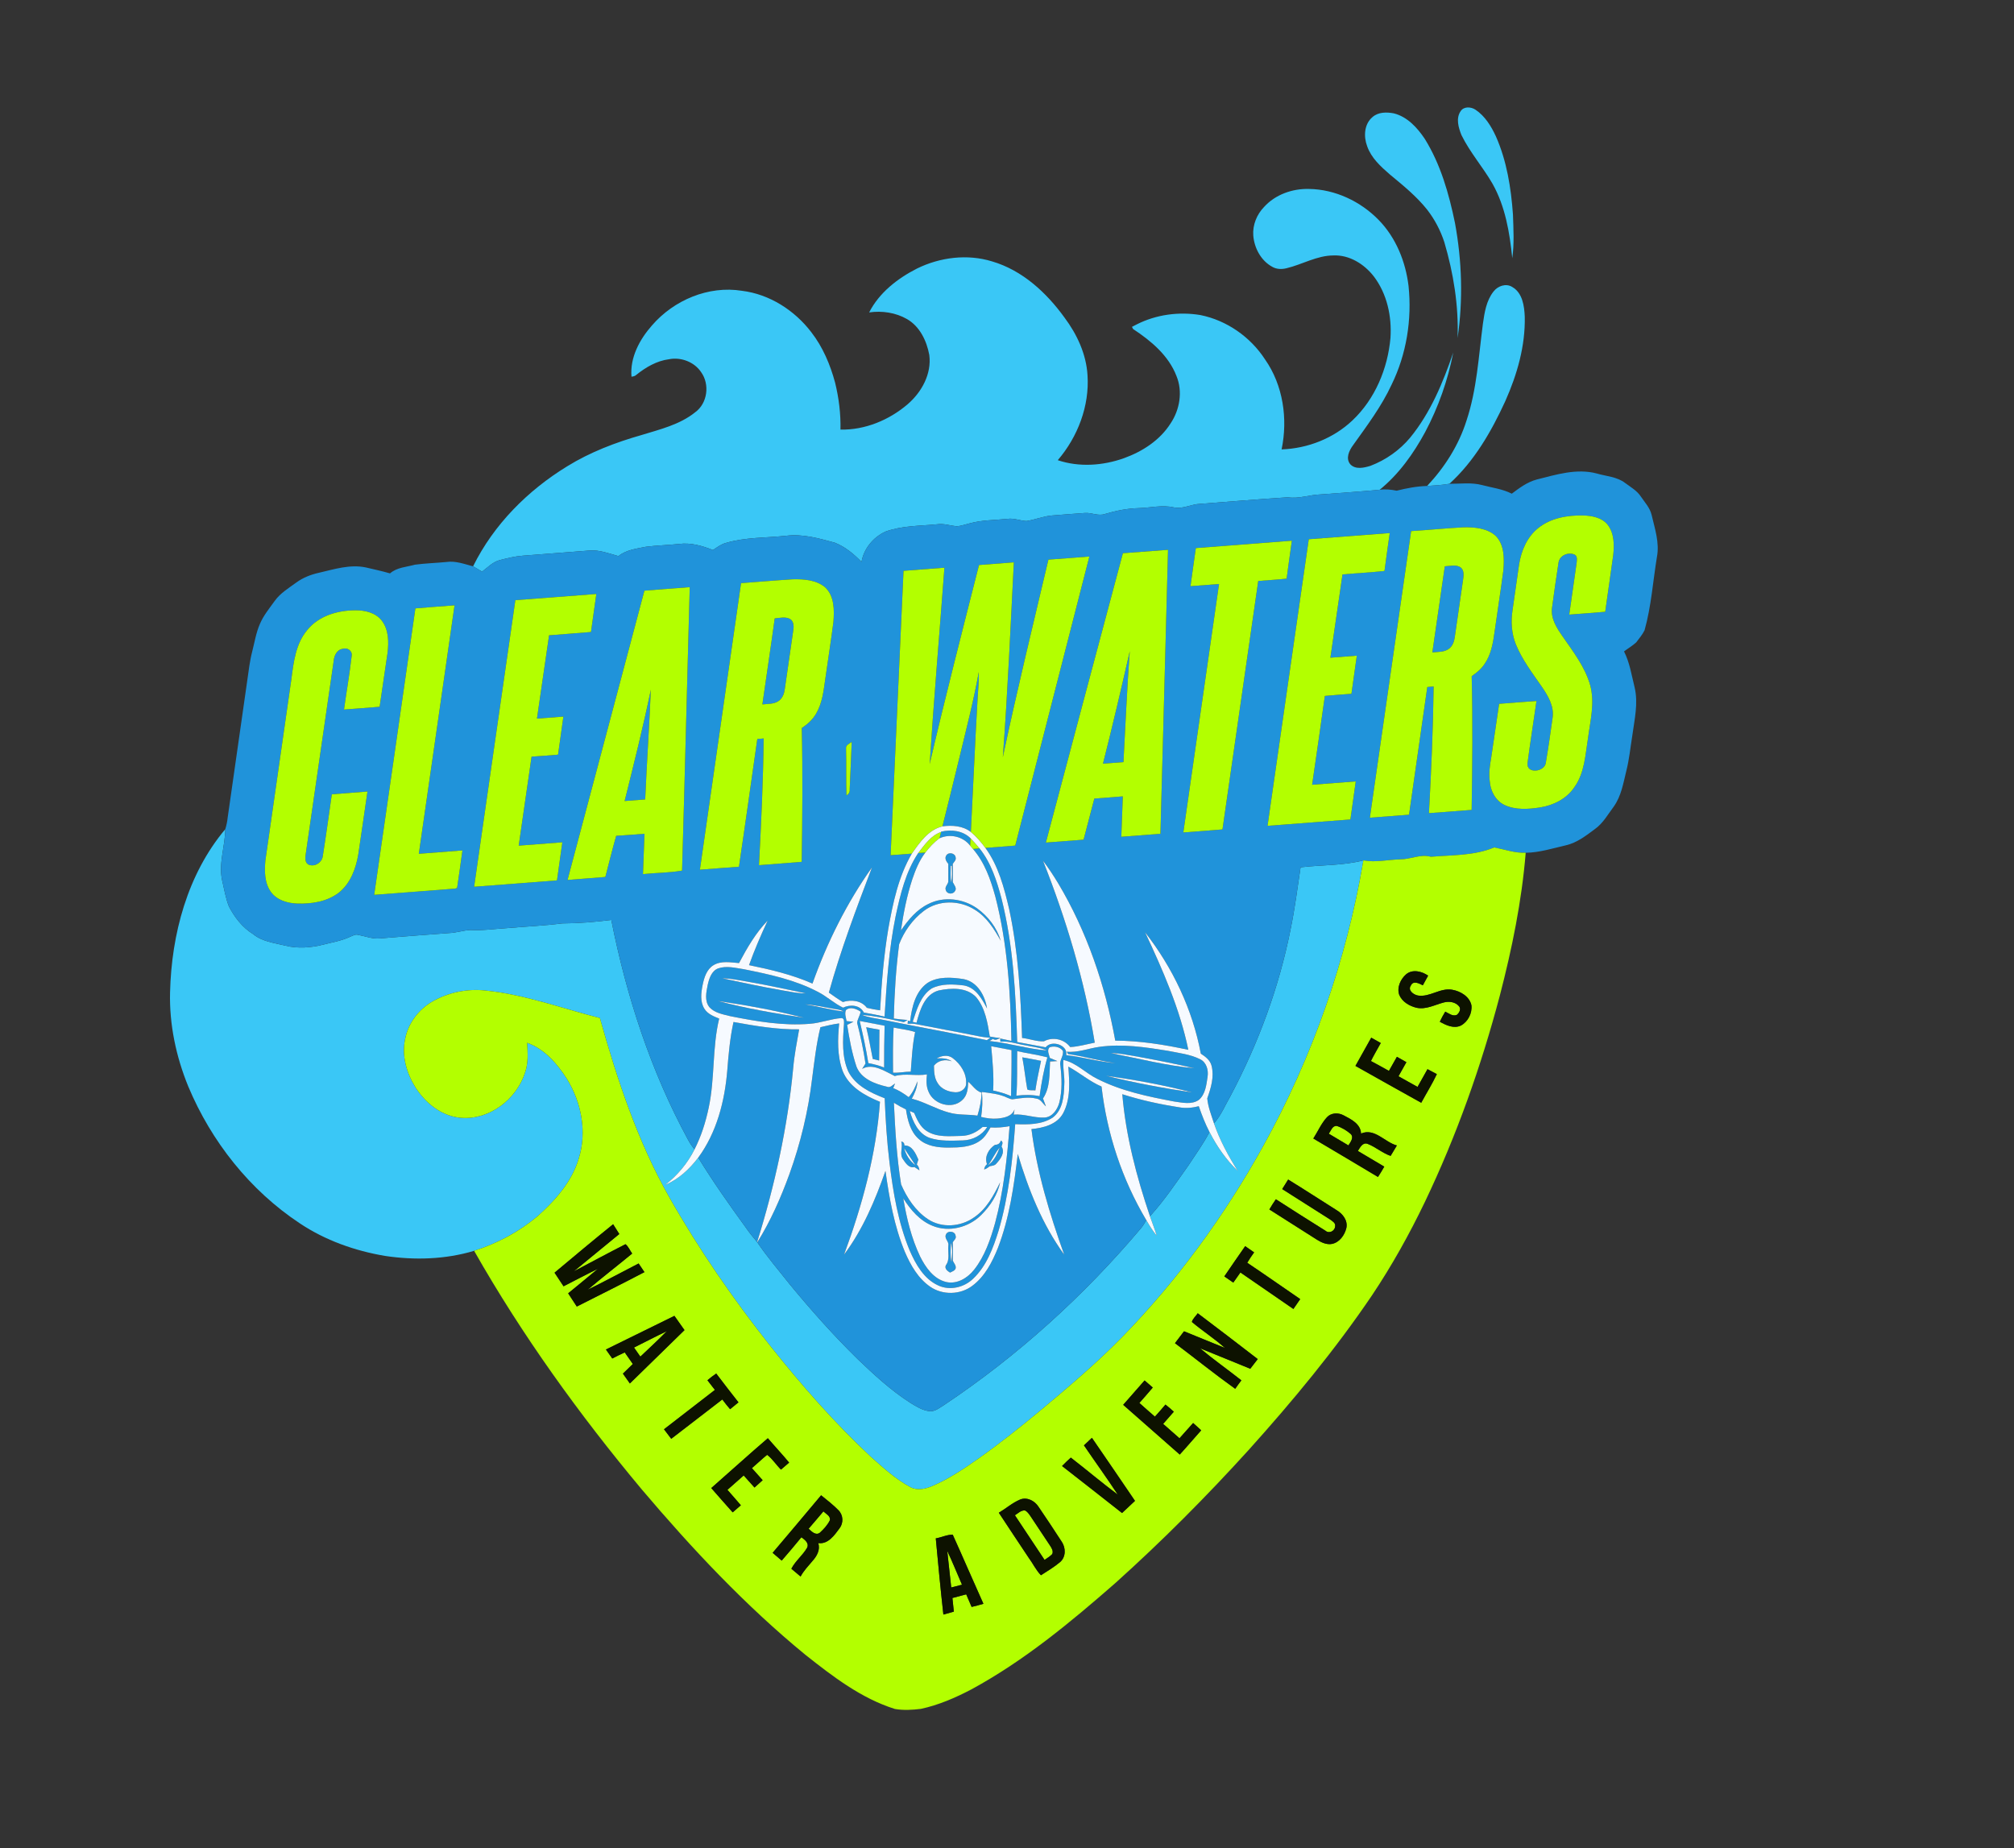 <?xml version="1.0" encoding="UTF-8" ?>
<!DOCTYPE svg PUBLIC "-//W3C//DTD SVG 1.1//EN" "http://www.w3.org/Graphics/SVG/1.1/DTD/svg11.dtd">
<svg width="1240pt" height="1138pt" viewBox="0 0 1240 1138" version="1.1" xmlns="http://www.w3.org/2000/svg">
<rect x="0" y="0" width="1240" height="1138" fill="#333333" stroke="none"/>
<g id="#3ac7f6ff">
<path fill="#3ac7f6" opacity="1.00" d=" M 899.31 68.43 C 901.30 65.38 905.78 65.73 908.49 67.58 C 914.34 71.52 918.13 77.72 921.03 84.01 C 927.72 99.11 930.34 115.67 931.51 132.05 C 931.81 141.01 932.36 150.06 931.09 158.97 C 929.50 143.23 926.79 127.07 918.92 113.11 C 913.01 102.85 905.04 93.87 899.82 83.20 C 897.99 78.63 896.25 72.88 899.31 68.43 Z" />
<path fill="#3ac7f6" opacity="1.00" d=" M 845.02 72.09 C 848.60 68.90 853.76 68.96 858.20 69.80 C 866.49 71.91 872.61 78.61 877.21 85.48 C 886.98 101.19 892.11 119.29 895.81 137.27 C 900.11 160.58 900.87 184.64 897.42 208.11 C 898.12 188.15 894.89 168.22 889.26 149.11 C 886.90 141.89 883.33 135.07 878.67 129.07 C 872.06 120.79 863.79 114.09 855.66 107.37 C 850.07 102.51 844.27 97.25 841.76 90.07 C 839.49 84.13 839.86 76.42 845.02 72.09 Z" />
<path fill="#3ac7f6" opacity="1.00" d=" M 778.30 127.40 C 785.25 119.72 795.82 116.04 806.04 116.34 C 822.08 116.59 837.67 123.99 848.81 135.41 C 859.48 146.31 865.42 161.09 867.23 176.09 C 869.38 196.77 865.96 218.08 856.81 236.79 C 850.59 250.24 841.62 262.11 833.07 274.11 C 830.65 277.37 828.35 282.23 831.35 285.85 C 834.59 289.29 839.82 288.03 843.80 286.81 C 853.26 283.20 861.86 277.15 868.32 269.34 C 880.79 254.04 888.46 235.54 894.76 217.02 C 891.45 234.09 885.60 250.69 877.45 266.05 C 870.25 279.34 861.26 291.96 849.46 301.54 C 837.35 302.71 825.20 303.48 813.07 304.42 C 806.28 304.61 799.75 307.23 792.91 306.19 C 774.92 307.30 756.94 308.92 738.95 310.22 C 733.44 310.39 728.24 313.62 722.69 312.40 C 715.51 310.75 708.21 312.68 700.98 312.86 C 693.96 313.04 687.06 314.45 680.35 316.45 C 676.26 317.91 672.18 315.56 668.04 315.84 C 661.33 316.26 654.64 316.88 647.95 317.37 C 642.46 317.77 637.35 320.00 631.95 320.81 C 628.04 320.62 624.29 318.91 620.33 319.46 C 612.58 320.29 604.67 320.12 597.11 322.22 C 594.43 322.86 591.81 323.83 589.06 324.06 C 585.05 323.65 581.12 322.20 577.05 322.80 C 566.37 323.87 555.37 323.60 545.16 327.32 C 537.65 330.76 531.84 337.77 530.42 345.98 C 525.71 341.11 520.30 336.58 513.92 334.12 C 504.20 331.48 494.20 328.60 484.02 329.88 C 471.69 331.21 459.07 330.73 447.07 334.25 C 444.03 335.02 441.52 336.97 438.95 338.67 C 432.34 336.00 425.17 333.97 417.99 334.93 C 411.23 335.63 404.43 335.81 397.70 336.64 C 391.87 337.84 385.55 338.51 380.77 342.40 C 374.97 340.81 369.14 338.48 363.01 338.96 C 349.32 340.06 335.62 341.12 321.92 342.14 C 317.15 342.50 312.49 343.63 307.88 344.82 C 303.47 345.89 300.29 349.32 296.79 351.96 C 294.96 350.85 293.14 349.72 291.27 348.69 C 303.95 323.01 324.90 301.99 349.19 287.12 C 363.34 278.37 379.02 272.41 394.96 267.86 C 406.37 264.35 418.50 261.49 428.00 253.85 C 435.63 248.34 437.11 236.64 431.67 229.13 C 427.49 222.84 419.27 219.74 411.94 221.18 C 404.38 222.14 397.60 226.11 391.75 230.81 C 390.95 231.62 389.85 231.79 388.80 231.94 C 387.79 220.12 393.82 208.97 401.42 200.36 C 414.88 184.77 436.25 175.72 456.84 179.05 C 473.78 181.14 489.21 191.05 499.48 204.50 C 506.61 213.67 511.19 224.55 514.19 235.70 C 516.49 245.12 517.69 254.81 517.47 264.51 C 532.60 264.82 547.50 258.62 558.89 248.84 C 567.49 241.43 573.67 230.17 572.16 218.56 C 570.56 209.91 566.34 201.01 558.46 196.47 C 551.49 192.45 543.02 191.21 535.13 192.36 C 541.30 180.22 552.62 171.42 564.57 165.35 C 578.79 158.36 595.58 156.26 610.83 160.95 C 629.40 166.40 644.29 180.14 655.40 195.53 C 663.10 205.82 668.80 218.03 669.57 231.00 C 670.86 249.96 663.53 269.04 651.26 283.34 C 664.42 287.77 679.05 286.74 692.03 282.10 C 703.41 278.01 714.21 271.02 720.76 260.63 C 726.40 252.20 728.27 241.00 724.33 231.48 C 719.48 218.87 708.63 209.81 697.65 202.59 C 697.47 202.25 697.11 201.58 696.93 201.25 C 697.89 200.76 698.86 200.26 699.83 199.75 C 711.85 193.66 725.75 191.79 739.01 193.97 C 755.25 197.22 769.88 207.43 778.87 221.29 C 790.02 237.19 792.99 257.90 789.07 276.70 C 805.12 276.14 821.05 269.91 832.74 258.80 C 846.60 245.68 854.41 226.96 856.09 208.12 C 857.00 194.82 853.98 180.81 845.77 170.09 C 839.89 162.58 830.82 156.86 821.00 157.28 C 810.78 157.31 801.83 162.84 792.11 165.15 C 789.19 165.89 785.99 165.83 783.34 164.29 C 776.39 160.52 772.24 152.74 771.63 145.01 C 771.15 138.52 773.79 132.03 778.30 127.40 Z" />
<path fill="#3ac7f6" opacity="1.00" d=" M 919.55 179.49 C 922.16 176.05 927.26 174.24 931.13 176.73 C 937.40 180.37 938.50 188.38 938.78 194.97 C 939.19 212.94 934.08 230.62 926.82 246.92 C 918.27 265.61 907.73 283.94 892.37 297.88 C 887.83 298.67 883.23 298.93 878.65 299.22 C 889.47 287.74 898.14 274.11 902.90 259.00 C 909.33 239.72 910.37 219.28 913.02 199.28 C 914.00 192.41 915.11 185.08 919.55 179.49 Z" />
<path fill="#3ac7f6" opacity="1.00" d=" M 138.71 510.52 C 138.60 521.06 134.50 531.47 136.75 542.03 C 138.04 547.40 138.90 552.93 140.93 558.09 C 144.46 564.85 149.27 571.11 155.85 575.14 C 161.51 579.84 169.02 580.55 175.89 582.29 C 183.38 584.11 191.25 583.52 198.68 581.69 C 204.39 580.21 210.31 579.30 215.67 576.72 C 217.15 576.16 218.66 575.14 220.32 575.57 C 224.90 576.40 229.37 578.29 234.11 577.76 C 248.19 576.64 262.27 575.51 276.36 574.50 C 280.83 574.38 285.11 572.83 289.56 572.60 C 297.17 573.05 304.73 571.89 312.31 571.44 C 323.60 570.47 334.92 569.97 346.16 568.55 C 356.26 568.50 366.35 567.71 376.37 566.41 C 385.67 613.29 400.63 659.35 423.47 701.46 C 424.62 703.68 426.06 705.73 427.61 707.70 C 423.33 716.24 417.10 723.70 409.56 729.55 C 417.82 726.11 424.53 719.81 429.89 712.76 C 438.96 727.56 448.98 741.74 459.17 755.79 C 461.29 758.93 463.74 761.83 466.16 764.76 L 466.25 764.89 C 472.34 773.91 479.48 782.18 486.21 790.73 C 499.42 806.75 513.24 822.29 528.08 836.83 C 538.19 846.50 548.55 856.07 560.36 863.65 C 563.98 865.87 567.73 868.28 572.03 868.85 C 575.54 869.34 578.37 866.80 581.18 865.13 C 626.51 834.91 667.25 797.94 702.40 756.35 C 703.73 754.79 704.77 753.02 705.77 751.24 C 707.70 754.56 709.70 757.86 712.19 760.82 C 710.99 756.76 709.37 752.85 708.01 748.85 C 716.83 739.20 724.10 728.26 731.67 717.62 C 736.12 710.82 740.91 704.21 744.69 697.00 C 749.21 705.80 754.92 714.08 762.08 720.95 C 756.26 711.69 751.02 702.03 747.44 691.67 C 751.86 686.67 754.37 680.36 757.69 674.64 C 774.76 642.38 787.56 607.79 794.64 571.96 C 797.24 559.40 798.85 546.67 800.75 534.00 C 813.63 532.46 826.81 533.03 839.43 529.73 C 829.02 591.32 808.00 651.07 777.71 705.69 C 754.08 748.34 725.11 788.13 691.07 823.08 C 675.06 839.47 657.53 854.28 639.96 868.95 C 627.69 879.10 615.22 889.04 602.19 898.22 C 593.26 904.51 584.09 910.65 574.02 914.98 C 569.80 916.76 564.68 917.97 560.44 915.60 C 551.38 910.75 543.79 903.68 536.13 896.93 C 513.86 876.12 493.72 853.13 474.74 829.31 C 451.59 800.15 430.37 769.40 411.99 737.00 C 392.51 702.56 380.02 664.75 369.35 626.82 C 346.02 620.86 323.17 612.33 299.09 609.89 C 287.90 608.60 276.30 610.94 266.50 616.49 C 257.81 621.42 251.15 630.08 249.39 640.00 C 247.26 650.12 250.33 660.69 255.68 669.32 C 261.89 679.19 272.02 687.38 284.01 688.26 C 301.51 689.59 318.08 676.73 323.29 660.35 C 325.36 654.48 324.92 648.16 324.55 642.06 C 335.21 645.81 342.99 654.80 348.91 664.07 C 357.92 678.53 361.54 696.81 356.34 713.28 C 352.11 727.60 341.87 739.11 330.96 748.86 C 319.56 758.46 306.11 765.65 291.91 770.14 C 274.17 775.46 255.26 776.01 237.03 773.27 C 218.46 770.14 200.31 763.71 184.59 753.22 C 153.89 732.90 130.08 702.81 115.91 668.93 C 108.42 650.62 104.21 630.83 104.70 611.00 C 105.58 575.25 115.36 538.33 138.71 510.52 Z" />
</g>
<g id="#2093daff">
<path fill="#2093da" opacity="1.00" d=" M 946.15 295.24 C 958.13 292.23 970.69 288.26 983.07 291.52 C 988.94 293.26 995.55 293.49 1000.57 297.37 C 1003.99 299.92 1007.90 302.09 1010.28 305.76 C 1012.72 309.35 1015.85 312.67 1016.88 317.01 C 1018.86 325.52 1021.85 334.16 1020.14 343.01 C 1017.68 358.03 1016.67 373.35 1012.54 388.06 C 1011.21 390.76 1009.21 393.11 1007.40 395.51 C 1005.11 397.63 1002.37 399.19 999.90 401.08 C 1003.40 407.96 1004.53 415.66 1006.39 423.08 C 1008.79 433.03 1006.30 443.15 1004.97 453.06 C 1003.79 460.33 1003.11 467.69 1001.26 474.84 C 999.45 482.28 998.16 490.15 993.63 496.54 C 990.07 501.29 987.10 506.70 982.22 510.27 C 976.63 514.43 970.95 518.92 963.99 520.49 C 955.86 522.35 947.78 524.96 939.36 525.05 C 932.72 525.31 926.42 522.99 919.99 521.77 C 907.67 526.91 894.04 526.41 880.98 527.51 C 874.52 525.68 868.42 529.17 861.97 529.11 C 854.46 529.32 846.91 531.15 839.43 529.73 C 826.81 533.03 813.63 532.46 800.75 534.00 C 798.85 546.67 797.24 559.40 794.64 571.96 C 787.56 607.79 774.76 642.38 757.69 674.64 C 754.37 680.36 751.86 686.67 747.44 691.67 C 745.82 686.62 743.77 681.56 743.30 676.25 C 745.57 669.90 747.67 662.98 745.96 656.23 C 745.12 652.75 742.14 650.58 739.33 648.73 C 734.24 621.53 722.02 595.80 705.02 574.03 C 715.94 597.31 726.40 621.09 731.64 646.38 C 716.86 643.19 701.82 640.79 686.66 640.72 C 680.48 606.70 669.15 573.38 651.37 543.62 C 648.50 538.94 645.51 534.33 642.18 529.98 C 656.47 566.11 667.73 603.59 674.03 641.97 C 669.00 642.93 664.05 644.42 658.90 644.68 C 655.22 639.74 648.17 638.21 642.75 641.13 C 638.25 641.38 633.79 639.55 629.29 639.06 C 628.38 612.48 626.93 585.76 621.32 559.70 C 618.24 546.60 614.74 533.10 606.70 522.07 C 612.82 521.58 618.95 521.12 625.07 520.64 C 640.30 461.32 655.48 401.99 670.70 342.67 C 662.30 343.28 653.90 343.99 645.50 344.57 C 635.94 385.08 626.03 425.52 617.43 466.25 C 620.41 426.29 622.18 386.25 624.21 346.24 C 617.06 346.80 609.91 347.35 602.77 347.89 C 592.42 388.69 581.91 429.45 572.39 470.46 C 574.99 430.12 578.46 389.85 581.47 349.54 C 573.07 350.16 564.68 350.84 556.29 351.46 C 553.59 409.82 550.98 468.19 548.34 526.55 C 552.69 526.22 557.04 525.87 561.40 525.59 C 553.13 539.75 549.73 556.08 546.89 572.04 C 544.13 588.59 542.75 605.33 541.88 622.07 C 539.13 621.70 536.40 621.18 533.72 620.52 C 530.33 615.93 524.05 615.34 518.95 616.95 C 515.97 615.17 513.13 613.17 510.32 611.15 C 517.60 584.94 527.21 559.47 536.87 534.08 C 521.31 555.99 509.23 580.30 500.23 605.59 C 487.78 600.09 474.46 596.97 461.18 594.24 C 464.52 584.90 468.46 575.80 472.64 566.82 C 465.27 574.41 459.95 583.69 455.01 592.97 C 449.83 592.58 444.09 591.40 439.36 594.23 C 435.12 596.77 433.54 601.84 432.61 606.40 C 431.64 611.26 430.91 616.80 433.75 621.19 C 435.77 624.38 439.43 625.80 442.79 627.14 C 438.45 645.11 440.21 663.81 436.38 681.85 C 434.51 690.77 431.76 699.56 427.61 707.70 C 426.06 705.73 424.62 703.68 423.47 701.46 C 400.63 659.35 385.67 613.29 376.37 566.41 C 366.35 567.71 356.26 568.50 346.16 568.55 C 334.92 569.97 323.60 570.47 312.31 571.44 C 304.73 571.89 297.17 573.05 289.56 572.60 C 285.11 572.83 280.83 574.38 276.36 574.50 C 262.27 575.51 248.19 576.64 234.11 577.76 C 229.37 578.29 224.90 576.40 220.32 575.57 C 218.66 575.14 217.15 576.16 215.67 576.72 C 210.31 579.30 204.39 580.21 198.68 581.69 C 191.25 583.52 183.38 584.11 175.89 582.29 C 169.02 580.55 161.51 579.84 155.85 575.14 C 149.27 571.11 144.46 564.85 140.93 558.09 C 138.90 552.93 138.04 547.40 136.75 542.03 C 134.50 531.47 138.60 521.06 138.71 510.52 C 139.43 508.19 139.93 505.79 140.18 503.37 C 144.16 475.20 148.25 447.05 152.25 418.89 C 153.13 412.95 153.76 406.96 155.28 401.15 C 156.75 395.44 157.66 389.54 160.04 384.11 C 162.25 378.91 165.89 374.54 169.15 369.98 C 172.63 365.13 177.84 362.03 182.57 358.57 C 186.58 355.66 191.26 353.82 196.07 352.73 C 205.60 350.54 215.39 347.31 225.25 349.38 C 230.22 350.53 235.22 351.62 240.13 353.04 C 244.39 349.30 250.26 349.14 255.48 347.68 C 261.91 346.82 268.42 346.65 274.88 346.02 C 280.48 345.19 285.94 347.31 291.27 348.69 C 293.14 349.72 294.96 350.85 296.79 351.96 C 300.29 349.32 303.47 345.89 307.88 344.82 C 312.49 343.63 317.15 342.50 321.92 342.14 C 335.62 341.12 349.32 340.06 363.01 338.96 C 369.14 338.48 374.97 340.81 380.77 342.40 C 385.55 338.51 391.87 337.84 397.70 336.64 C 404.43 335.81 411.23 335.63 417.99 334.93 C 425.17 333.97 432.34 336.00 438.95 338.67 C 441.52 336.97 444.03 335.02 447.07 334.25 C 459.07 330.73 471.69 331.21 484.02 329.88 C 494.20 328.60 504.20 331.48 513.92 334.12 C 520.30 336.58 525.71 341.11 530.42 345.98 C 531.84 337.77 537.65 330.76 545.16 327.32 C 555.37 323.60 566.37 323.87 577.05 322.80 C 581.12 322.20 585.05 323.65 589.06 324.06 C 591.81 323.83 594.43 322.86 597.11 322.22 C 604.67 320.12 612.58 320.29 620.33 319.46 C 624.29 318.91 628.04 320.62 631.95 320.81 C 637.35 320.00 642.46 317.77 647.95 317.37 C 654.64 316.88 661.33 316.26 668.04 315.84 C 672.18 315.56 676.26 317.91 680.35 316.45 C 687.06 314.45 693.96 313.04 700.98 312.86 C 708.21 312.68 715.51 310.75 722.69 312.40 C 728.24 313.62 733.44 310.39 738.95 310.22 C 756.94 308.92 774.92 307.30 792.91 306.19 C 799.75 307.23 806.28 304.61 813.07 304.42 C 825.20 303.48 837.35 302.71 849.46 301.54 C 852.97 301.05 856.47 301.44 859.92 302.12 C 866.07 300.59 872.28 299.39 878.65 299.22 C 883.23 298.93 887.83 298.67 892.37 297.88 C 899.08 297.91 905.88 296.92 912.48 298.65 C 918.61 300.30 925.07 301.03 930.79 303.96 C 935.50 300.41 940.36 296.78 946.15 295.24 M 947.07 325.14 C 940.22 330.58 936.61 339.10 935.28 347.56 C 933.90 356.86 932.68 366.18 931.28 375.48 C 930.17 382.57 930.60 390.04 933.31 396.74 C 937.18 406.21 943.44 414.38 949.22 422.73 C 953.10 428.40 957.02 434.90 955.90 442.10 C 954.60 451.34 953.29 460.59 951.72 469.79 C 950.94 475.28 939.89 476.67 940.46 469.98 C 942.11 457.17 944.20 444.41 945.99 431.62 C 938.32 432.13 930.66 432.78 923.00 433.35 C 921.32 444.53 919.72 455.73 918.06 466.91 C 917.19 471.57 916.60 476.32 917.23 481.05 C 917.66 486.97 920.78 493.00 926.31 495.63 C 933.08 498.80 940.89 498.25 948.09 497.16 C 956.46 495.85 964.73 491.74 969.45 484.48 C 975.65 475.75 976.06 464.73 977.71 454.53 C 979.12 443.77 982.00 432.72 979.08 421.95 C 975.94 410.74 968.67 401.39 962.15 391.96 C 958.50 386.73 954.60 380.79 955.59 374.08 C 956.81 364.86 958.14 355.64 959.56 346.44 C 960.16 341.91 965.78 339.58 969.66 341.57 C 971.31 342.65 970.87 344.80 970.73 346.46 C 969.19 357.11 967.65 367.75 966.17 378.41 C 973.55 377.85 980.93 377.34 988.31 376.67 C 989.90 365.08 991.65 353.51 993.23 341.92 C 993.95 335.58 993.90 328.41 989.84 323.12 C 986.31 318.70 980.31 317.58 974.97 317.38 C 965.24 317.15 954.85 318.88 947.07 325.14 M 868.82 327.01 C 860.25 385.81 851.94 444.66 843.41 503.47 C 851.45 502.87 859.49 502.23 867.53 501.62 C 871.30 475.42 875.03 449.22 878.77 423.01 C 879.75 422.93 881.70 422.76 882.67 422.68 C 882.35 448.70 881.21 474.70 879.78 500.67 C 888.54 500.01 897.31 499.32 906.08 498.66 C 906.53 471.21 906.79 443.76 906.11 416.31 C 909.02 414.29 911.85 412.02 913.86 409.05 C 918.04 403.19 919.26 395.89 920.21 388.93 C 921.97 376.29 923.98 363.68 925.62 351.03 C 926.18 343.90 926.29 335.59 921.00 330.06 C 915.67 325.16 907.92 324.54 901.02 324.67 C 890.27 325.24 879.56 326.33 868.82 327.01 M 805.80 332.02 C 797.27 390.83 788.93 449.66 780.41 508.47 C 797.42 507.18 814.42 505.85 831.43 504.55 C 832.50 496.73 833.64 488.93 834.72 481.12 C 825.77 481.77 816.81 482.48 807.86 483.18 C 810.46 464.95 813.21 446.74 815.70 428.49 C 821.15 427.93 826.61 427.61 832.07 427.17 C 833.18 419.35 834.30 411.54 835.37 403.72 C 829.95 404.11 824.53 404.57 819.11 404.95 C 821.57 387.85 824.09 370.76 826.56 353.67 C 835.17 352.90 843.81 352.46 852.42 351.55 C 853.38 343.75 854.59 335.99 855.65 328.21 C 839.03 329.48 822.42 330.80 805.80 332.02 M 736.27 337.46 C 735.17 345.28 734.02 353.09 732.98 360.91 C 738.84 360.49 744.69 360.00 750.55 359.58 C 743.25 410.57 735.85 461.55 728.56 512.55 C 736.59 511.91 744.63 511.32 752.67 510.68 C 759.99 459.69 767.34 408.70 774.68 357.71 C 780.50 357.22 786.34 356.92 792.15 356.28 C 793.13 348.48 794.35 340.72 795.38 332.92 C 775.68 334.43 755.98 335.97 736.27 337.46 M 691.36 340.62 C 675.44 399.97 659.72 459.39 643.93 518.78 C 651.67 518.18 659.41 517.57 667.15 516.99 C 669.36 508.56 671.55 500.12 673.77 491.69 C 679.61 491.23 685.45 490.80 691.30 490.33 C 690.95 498.62 690.74 506.92 690.38 515.21 C 698.41 514.57 706.44 513.96 714.47 513.35 C 716.10 455.08 717.57 396.79 719.14 338.52 C 709.88 339.20 700.62 339.97 691.36 340.62 M 456.26 359.05 C 447.83 417.86 439.38 476.67 430.92 535.48 C 438.93 534.87 446.94 534.21 454.96 533.65 C 458.89 507.47 462.49 481.23 466.26 455.02 C 467.56 454.90 468.87 454.78 470.18 454.67 C 469.87 480.70 468.68 506.70 467.30 532.70 C 476.06 531.97 484.84 531.35 493.61 530.64 C 494.01 503.18 494.26 475.71 493.65 448.25 C 497.14 445.96 500.31 443.08 502.43 439.44 C 506.30 432.97 507.07 425.31 508.13 418.00 C 509.77 406.31 511.63 394.65 513.13 382.94 C 513.69 375.72 513.77 367.22 508.20 361.78 C 502.73 357.04 494.99 356.51 488.07 356.68 C 477.46 357.32 466.86 358.28 456.26 359.05 M 396.76 363.68 C 381.02 423.06 365.16 482.40 349.43 541.78 C 357.19 541.14 364.95 540.63 372.71 539.94 C 374.89 531.49 377.00 523.03 379.37 514.63 C 385.19 514.29 391.00 513.75 396.82 513.35 C 396.43 521.63 396.26 529.92 395.88 538.20 C 403.86 537.35 412.14 537.41 419.94 536.04 C 421.68 477.88 423.02 419.69 424.66 361.52 C 415.36 362.23 406.05 362.91 396.76 363.68 M 317.30 369.53 C 308.78 428.34 300.41 487.17 291.92 545.98 C 308.92 544.67 325.92 543.35 342.93 542.06 C 344.00 534.24 345.14 526.43 346.22 518.61 C 337.27 519.28 328.32 519.97 319.36 520.67 C 322.00 502.41 324.64 484.15 327.28 465.88 C 332.72 465.53 338.15 465.08 343.59 464.65 C 344.65 456.83 345.82 449.03 346.87 441.22 C 341.44 441.61 336.03 442.07 330.60 442.45 C 333.08 425.35 335.59 408.26 338.06 391.16 C 346.66 390.45 355.27 389.88 363.86 389.12 C 364.93 381.31 366.06 373.52 367.15 365.72 C 350.53 366.96 333.92 368.30 317.30 369.53 M 255.75 374.58 C 247.31 433.38 238.92 492.18 230.39 550.96 C 247.00 549.71 263.62 548.44 280.22 547.12 C 280.52 547.02 281.13 546.81 281.43 546.70 C 282.62 539.02 283.61 531.30 284.72 523.61 C 275.77 524.29 266.81 524.96 257.86 525.69 C 265.19 474.69 272.58 423.71 279.85 372.71 C 271.82 373.32 263.78 373.90 255.75 374.58 M 189.08 388.04 C 182.12 396.37 180.77 407.50 179.44 417.86 C 174.09 455.20 168.77 492.54 163.39 529.87 C 162.82 536.37 162.80 543.60 166.78 549.14 C 170.44 554.24 177.00 556.11 183.00 556.32 C 191.87 556.59 201.36 555.18 208.57 549.64 C 215.75 543.97 219.09 534.88 220.58 526.13 C 222.54 513.21 224.35 500.27 226.25 487.34 C 218.94 487.95 211.61 488.45 204.30 489.06 C 202.46 501.77 200.77 514.51 198.73 527.19 C 198.24 531.02 194.08 533.76 190.38 532.52 C 187.65 531.58 187.85 528.18 188.23 525.89 C 193.97 486.27 199.72 446.65 205.43 407.03 C 205.67 403.72 207.40 399.91 211.09 399.46 C 213.95 398.50 217.17 400.82 216.51 403.96 C 215.26 414.97 213.32 425.90 211.80 436.87 C 219.11 436.31 226.42 435.78 233.73 435.16 C 235.34 424.14 237.00 413.14 238.59 402.12 C 239.42 395.32 239.37 387.61 234.93 381.97 C 231.16 377.23 224.78 375.76 218.99 375.77 C 208.00 375.74 196.16 379.13 189.08 388.04 M 520.90 460.93 C 521.16 470.51 520.84 480.11 521.16 489.70 C 522.62 488.97 523.37 487.56 523.15 485.94 C 523.52 476.24 524.09 466.54 524.39 456.84 C 522.98 457.86 520.59 458.74 520.90 460.93 Z" />
<path fill="#2093da" opacity="1.00" d=" M 889.55 348.67 C 892.84 348.55 896.68 347.32 899.54 349.55 C 901.63 351.48 901.13 354.63 900.77 357.16 C 899.04 368.83 897.39 380.52 895.70 392.20 C 895.35 394.83 894.46 397.60 892.28 399.30 C 889.37 401.67 885.38 401.30 881.88 401.70 C 884.42 384.02 887.02 366.35 889.55 348.67 Z" />
<path fill="#2093da" opacity="1.00" d=" M 476.99 380.74 C 479.96 380.49 483.16 379.64 486.02 380.89 C 488.64 382.06 488.86 385.36 488.45 387.84 C 486.68 400.02 484.92 412.21 483.17 424.40 C 482.81 427.08 481.79 429.88 479.50 431.52 C 476.60 433.65 472.78 433.31 469.39 433.70 C 471.86 416.04 474.60 398.41 476.99 380.74 Z" />
<path fill="#2093da" opacity="1.00" d=" M 679.09 470.20 C 684.91 447.20 690.33 424.09 695.59 400.96 C 693.87 423.70 692.97 446.49 691.70 469.25 C 687.49 469.53 683.29 469.87 679.09 470.20 Z" />
<path fill="#2093da" opacity="1.00" d=" M 602.64 413.74 C 602.81 419.18 602.19 424.60 601.90 430.02 C 600.29 457.42 599.19 484.85 597.75 512.26 C 592.81 508.41 586.25 508.01 580.26 508.78 C 583.75 495.07 587.03 481.31 590.43 467.57 C 594.72 449.69 599.38 431.85 602.64 413.74 Z" />
<path fill="#2093da" opacity="1.00" d=" M 384.58 493.20 C 390.22 470.41 395.99 447.63 400.71 424.63 C 399.80 447.16 398.20 469.68 397.24 492.22 C 393.02 492.55 388.80 492.87 384.58 493.20 Z" />
<path fill="#2093da" opacity="1.00" d=" M 579.45 512.06 C 585.71 510.58 592.81 511.41 597.55 516.12 C 597.46 517.63 597.38 519.15 597.30 520.67 C 592.93 514.99 584.96 513.16 578.46 516.12 C 578.69 515.16 579.17 513.22 579.41 512.26 L 579.45 512.06 Z" />
<path fill="#2093da" opacity="1.00" d=" M 599.06 522.74 C 600.06 522.63 602.05 522.41 603.04 522.31 C 610.20 531.22 613.73 542.34 616.62 553.22 C 623.88 582.07 625.39 611.95 626.28 641.57 C 632.13 642.59 637.94 643.84 643.81 644.84 C 647.41 640.11 657.65 643.42 656.46 649.63 C 666.70 650.85 676.68 653.79 686.96 654.62 C 677.07 653.24 667.46 650.36 657.56 648.97 L 656.81 647.54 C 663.66 648.21 670.12 645.48 676.81 644.57 C 690.86 642.57 705.07 644.73 718.96 646.97 C 725.67 648.35 732.70 649.07 738.90 652.17 C 742.86 654.11 744.12 658.86 743.50 662.95 C 742.76 667.91 742.19 673.69 738.15 677.19 C 733.69 680.34 727.88 678.87 722.88 678.20 C 706.75 675.16 690.36 671.77 675.62 664.27 C 668.41 660.80 662.77 654.34 654.73 652.62 C 654.23 657.74 655.65 662.83 655.26 667.98 C 655.04 675.09 654.32 683.44 648.16 688.09 C 641.36 692.53 632.86 692.45 625.05 692.14 C 623.46 714.23 621.07 736.45 614.81 757.77 C 611.50 768.38 607.44 779.41 599.21 787.25 C 593.64 792.72 584.77 794.82 577.59 791.43 C 568.75 787.38 563.74 778.33 560.02 769.80 C 552.98 752.70 549.91 734.28 547.68 716.01 C 546.05 702.79 545.23 689.50 544.69 676.20 C 536.04 672.87 526.69 668.41 522.30 659.76 C 518.28 650.75 518.87 640.53 519.60 630.94 C 519.63 629.59 520.10 626.99 518.16 626.84 C 511.52 627.30 505.24 629.88 498.59 630.36 C 482.10 631.72 465.65 628.86 449.54 625.65 C 445.10 624.52 440.06 623.71 436.81 620.17 C 433.65 616.31 434.83 610.95 435.71 606.49 C 436.60 602.55 438.01 597.85 442.15 596.25 C 447.31 594.48 452.81 595.97 458.01 596.76 C 473.51 599.87 489.27 603.20 503.38 610.59 C 508.93 613.35 513.47 617.75 519.07 620.43 C 523.31 618.36 529.53 618.63 531.83 623.41 C 536.11 624.16 540.37 624.98 544.62 625.91 C 545.89 605.22 547.28 584.45 551.44 564.09 C 554.33 550.65 557.61 536.81 565.33 525.22 C 566.43 525.15 568.62 525.01 569.72 524.94 C 565.98 529.87 563.62 535.65 561.66 541.47 C 558.33 551.69 556.25 562.27 554.69 572.89 C 559.16 566.41 564.37 560.03 571.62 556.57 C 581.09 551.71 593.04 553.24 601.61 559.29 C 608.38 564.18 613.80 571.21 616.16 579.27 C 612.06 571.94 607.41 564.45 600.01 560.03 C 590.70 554.13 577.76 554.03 568.87 560.80 C 561.97 565.98 556.67 573.37 553.59 581.38 C 551.62 596.54 550.67 611.84 550.30 627.12 C 553.13 627.53 555.96 627.83 558.83 628.01 C 558.04 628.46 557.26 628.91 556.49 629.36 C 547.98 627.51 539.42 625.59 530.73 624.87 C 534.95 626.66 539.57 626.95 544.01 627.96 C 565.18 632.27 586.46 636.08 607.62 640.43 C 608.32 639.95 609.02 639.47 609.73 639.00 C 607.10 638.74 604.49 638.44 601.92 637.89 C 589.31 635.32 576.64 633.07 564.02 630.56 C 562.31 630.20 560.52 630.26 558.80 630.36 C 558.85 629.87 558.94 628.90 558.99 628.41 L 560.36 628.78 C 561.40 620.16 563.57 610.40 571.14 605.13 C 577.68 601.07 585.96 601.73 593.25 602.84 C 601.78 604.46 606.50 612.99 607.71 620.94 C 604.60 614.98 600.78 608.07 593.53 606.75 C 586.95 605.97 579.69 605.48 573.61 608.60 C 566.69 613.16 564.42 621.72 561.92 629.14 C 562.51 629.28 563.70 629.55 564.29 629.69 C 566.39 621.96 569.19 612.25 577.93 609.84 C 585.57 608.23 595.22 607.78 601.02 613.97 C 606.63 620.73 608.04 629.80 609.42 638.20 C 611.55 638.66 613.69 638.89 615.88 639.14 C 614.44 639.70 612.92 640.84 611.35 639.67 C 610.64 640.09 609.95 640.52 609.26 640.96 C 621.13 642.17 632.66 645.83 644.55 646.79 C 640.38 644.86 635.72 644.64 631.31 643.58 C 626.18 642.88 621.14 640.81 615.91 641.39 C 615.89 640.89 615.84 639.90 615.81 639.40 C 618.10 639.89 620.41 640.39 622.71 640.89 C 622.16 611.06 620.30 580.95 612.80 551.97 C 609.93 541.56 606.25 531.01 599.06 522.74 M 444.74 602.36 C 456.81 604.95 468.89 607.55 481.06 609.66 C 486.05 610.47 491.01 611.71 496.10 611.60 C 484.67 609.24 473.28 606.69 461.77 604.70 C 456.11 603.78 450.50 602.43 444.74 602.36 M 442.05 616.32 C 459.41 620.92 477.17 623.93 494.92 626.64 C 477.53 622.14 459.81 618.94 442.05 616.32 M 495.78 618.38 C 503.65 619.65 511.38 621.84 519.31 622.76 C 517.41 621.57 515.10 621.49 512.97 621.07 C 507.25 620.15 501.59 618.69 495.78 618.38 M 520.86 621.90 C 519.89 624.11 520.84 626.47 521.24 628.70 C 522.65 628.83 524.07 628.96 525.49 629.11 C 524.18 629.74 522.88 630.36 521.58 630.99 C 522.94 639.67 524.54 648.38 527.33 656.73 C 530.28 664.34 538.75 667.39 546.07 669.09 C 548.10 669.99 549.54 668.07 551.07 667.09 C 550.69 668.04 550.32 669.00 549.96 669.96 C 553.40 671.32 556.53 673.32 559.48 675.53 C 561.98 672.70 563.57 669.26 564.84 665.75 C 564.78 669.61 563.17 673.15 561.38 676.49 C 569.23 678.43 576.19 682.83 584.00 684.93 C 589.77 686.69 595.88 686.01 601.80 686.90 C 603.27 682.32 604.15 677.58 604.39 672.77 C 600.77 671.74 598.87 668.30 596.12 666.04 C 595.97 670.03 595.64 674.55 592.39 677.37 C 586.17 683.28 574.84 679.93 571.74 672.26 C 570.18 668.89 570.32 665.11 570.71 661.51 C 564.12 662.64 557.40 660.70 550.87 662.52 C 544.80 659.63 537.51 654.38 530.80 658.10 C 531.49 657.01 532.18 655.93 532.88 654.86 C 531.64 646.43 529.84 638.09 527.75 629.83 C 527.85 627.43 529.59 625.31 529.86 622.87 C 527.33 621.19 523.51 619.57 520.86 621.90 M 529.31 628.61 C 531.33 637.20 533.25 645.82 534.62 654.56 C 537.93 655.18 541.21 656.03 544.35 657.29 C 544.31 648.71 544.44 640.13 544.64 631.56 C 539.54 630.53 534.41 629.63 529.31 628.61 M 550.18 632.66 C 549.68 641.91 549.75 651.18 549.85 660.45 C 553.50 660.68 557.10 659.81 560.75 659.81 C 561.39 651.67 561.73 643.47 563.43 635.45 C 559.14 633.98 554.58 633.61 550.18 632.66 M 610.26 644.17 C 611.10 653.24 611.98 662.34 611.47 671.47 C 615.25 672.23 618.96 673.32 622.49 674.89 C 622.69 665.45 622.87 656.00 622.77 646.56 C 618.59 645.79 614.42 644.98 610.26 644.17 M 646.14 644.88 C 644.45 646.73 645.91 649.35 646.40 651.40 C 647.94 652.00 649.49 652.64 651.01 653.32 C 649.50 653.41 647.99 653.49 646.50 653.58 C 646.08 661.30 646.66 669.60 642.15 676.34 C 642.76 677.96 643.39 679.57 643.97 681.21 C 642.01 679.51 640.71 676.62 637.86 676.36 C 633.27 675.27 628.60 676.14 624.03 676.76 C 622.61 677.12 621.34 676.28 620.09 675.82 C 615.22 673.49 609.77 673.04 604.50 672.32 C 605.11 677.45 604.81 682.60 604.07 687.70 C 607.33 688.49 610.71 689.01 614.08 688.71 C 618.19 688.32 623.08 687.43 624.65 683.03 C 624.52 683.84 624.25 685.46 624.11 686.27 C 630.51 685.73 636.63 688.38 643.01 688.09 C 647.85 687.88 651.02 683.21 652.19 678.95 C 654.08 671.47 653.75 663.60 652.86 656.00 C 652.09 652.82 655.08 650.14 654.38 646.97 C 652.61 644.51 648.83 643.77 646.14 644.88 M 625.76 674.60 C 630.51 674.06 635.34 673.96 640.06 674.91 C 641.18 666.86 642.61 658.83 644.87 651.01 C 638.75 649.38 632.46 648.60 626.29 647.19 C 626.07 656.32 626.51 665.48 625.76 674.60 M 683.97 648.40 C 701.04 651.72 717.99 656.12 735.32 657.73 C 724.30 655.12 713.18 652.93 702.04 650.88 C 696.04 649.93 690.08 648.49 683.97 648.40 M 576.74 651.65 C 579.94 651.51 583.27 651.51 586.00 653.44 C 582.11 652.08 577.67 652.77 575.03 656.13 C 575.09 659.75 575.20 663.60 577.24 666.75 C 579.40 670.50 583.86 672.27 588.02 672.50 C 591.22 672.80 594.97 670.45 594.84 666.95 C 595.14 660.84 591.35 655.07 586.60 651.51 C 583.71 649.24 579.71 649.94 576.74 651.65 M 681.06 662.37 C 698.53 666.70 716.26 670.00 734.07 672.65 C 716.66 668.08 698.88 664.86 681.06 662.37 M 550.36 678.99 C 551.16 695.78 552.10 712.63 554.80 729.24 C 558.39 737.55 563.69 745.59 571.36 750.67 C 579.80 756.25 591.40 755.40 599.54 749.67 C 607.32 744.51 611.81 736.03 615.80 727.87 C 614.22 735.64 609.67 742.58 604.10 748.10 C 596.48 755.71 584.32 758.92 574.20 754.75 C 566.30 751.61 560.61 744.87 556.15 737.87 C 558.19 750.11 561.15 762.36 566.50 773.61 C 569.87 780.34 574.76 787.43 582.51 789.33 C 589.23 790.90 595.76 786.84 599.78 781.73 C 606.36 773.38 609.83 763.10 612.68 752.98 C 617.89 733.53 620.04 713.42 621.59 693.39 C 617.72 694.09 613.78 694.46 609.85 694.18 C 608.11 697.19 606.34 700.34 603.40 702.34 C 597.84 706.35 590.64 706.55 584.05 706.58 C 577.65 706.61 570.63 705.79 565.69 701.31 C 560.45 696.74 558.80 689.67 557.79 683.10 C 555.23 681.87 552.75 680.49 550.36 678.99 M 560.15 684.05 C 562.03 690.67 565.36 697.99 572.27 700.57 C 578.91 702.79 586.08 702.32 592.97 702.15 C 598.92 701.96 604.62 698.96 607.82 693.89 C 607.12 693.89 605.70 693.88 604.99 693.87 C 601.38 697.06 596.92 699.31 592.01 699.38 C 584.84 699.50 576.91 700.46 570.56 696.39 C 566.54 693.86 564.65 689.39 562.82 685.23 C 562.15 684.94 560.82 684.34 560.15 684.05 Z" />
<path fill="#2093da" opacity="1.00" d=" M 582.61 526.70 C 584.03 524.39 588.14 525.24 588.39 527.97 C 588.80 529.57 587.37 530.69 586.60 531.88 C 586.77 535.63 586.58 539.39 586.62 543.15 C 587.40 544.86 589.45 546.94 587.85 548.82 C 586.50 550.92 582.92 550.47 582.31 548.03 C 581.41 545.75 584.19 544.30 583.87 542.08 C 583.92 538.68 583.84 535.28 583.86 531.89 C 582.67 530.50 581.42 528.48 582.61 526.70 M 585.36 533.09 C 585.38 536.49 584.93 539.95 585.73 543.30 C 586.24 539.93 586.12 536.51 586.02 533.12 L 585.36 533.09 Z" />
<path fill="#2093da" opacity="1.00" d=" M 451.61 629.24 C 464.95 631.66 478.41 633.97 492.02 633.78 C 490.63 641.68 489.06 649.55 488.37 657.56 C 484.96 693.97 477.02 729.87 466.16 764.76 C 463.74 761.83 461.29 758.93 459.17 755.79 C 448.98 741.74 438.96 727.56 429.89 712.76 C 441.26 697.29 446.20 678.05 447.77 659.16 C 448.55 649.13 449.45 639.08 451.61 629.24 Z" />
<path fill="#2093da" opacity="1.00" d=" M 505.12 632.47 C 508.94 631.57 512.76 630.62 516.67 630.13 C 515.70 639.82 515.43 649.98 518.76 659.28 C 522.60 669.12 532.49 674.64 541.79 678.38 C 539.49 710.68 530.89 742.19 519.69 772.45 C 531.23 757.03 538.82 739.02 545.17 720.94 C 547.55 737.90 550.57 754.98 557.16 770.88 C 560.66 779.01 565.31 787.16 572.77 792.28 C 580.36 797.50 591.23 797.27 598.58 791.72 C 606.32 786.00 610.88 777.12 614.39 768.39 C 621.51 749.88 624.30 730.09 626.64 710.50 C 633.17 732.31 641.72 753.92 655.19 772.44 C 646.22 747.36 638.41 721.68 635.05 695.19 C 642.35 694.46 650.67 692.45 654.51 685.52 C 659.23 676.76 658.49 666.30 657.75 656.71 C 664.75 660.50 670.82 665.84 678.20 668.99 C 681.53 697.92 690.86 726.20 705.77 751.24 C 704.77 753.02 703.73 754.79 702.40 756.35 C 667.25 797.94 626.51 834.91 581.18 865.13 C 578.37 866.80 575.54 869.34 572.03 868.85 C 567.73 868.28 563.98 865.87 560.36 863.65 C 548.55 856.07 538.19 846.50 528.08 836.83 C 513.24 822.29 499.42 806.75 486.21 790.73 C 479.48 782.18 472.34 773.91 466.25 764.89 C 474.48 751.75 480.73 737.46 486.03 722.92 C 492.88 703.88 497.66 684.07 500.03 663.97 C 501.42 653.43 502.59 642.82 505.12 632.47 Z" />
<path fill="#2093da" opacity="1.00" d=" M 533.32 632.46 C 536.02 633.01 538.73 633.55 541.46 633.98 C 541.41 640.31 541.32 646.63 541.28 652.96 C 539.97 652.63 538.66 652.32 537.36 652.01 C 536.06 645.48 534.93 638.92 533.32 632.46 Z" />
<path fill="#2093da" opacity="1.00" d=" M 629.42 651.01 C 633.27 651.65 637.12 652.41 640.96 653.18 C 639.73 659.23 638.34 665.26 637.46 671.38 C 635.85 671.07 633.90 671.64 632.50 670.76 C 631.31 664.20 630.69 657.55 629.42 651.01 Z" />
<path fill="#2093da" opacity="1.00" d=" M 690.99 673.72 C 702.38 677.36 714.11 679.92 725.92 681.75 C 729.97 682.52 734.11 682.13 738.08 681.10 C 739.96 686.52 742.02 691.90 744.69 697.00 C 740.91 704.21 736.12 710.82 731.67 717.62 C 724.10 728.26 716.83 739.20 708.01 748.85 C 699.77 724.51 693.14 699.39 690.99 673.72 Z" />
<path fill="#2093da" opacity="1.00" d=" M 554.88 702.79 C 556.20 703.06 556.86 703.89 556.85 705.28 C 561.59 705.08 563.80 710.28 565.42 713.93 C 565.19 714.68 564.72 716.19 564.48 716.94 C 565.42 717.95 565.95 719.16 566.09 720.57 C 565.04 719.90 564.01 719.23 563.01 718.55 C 559.71 719.40 557.69 716.28 556.10 713.96 C 553.49 710.65 556.11 706.50 554.88 702.79 M 556.66 706.93 C 557.73 711.02 560.16 714.91 563.62 717.40 C 561.23 713.95 559.03 710.38 556.66 706.93 Z" />
<path fill="#2093da" opacity="1.00" d=" M 612.60 704.88 C 614.41 704.84 615.72 704.08 616.20 702.21 C 617.86 703.09 617.13 704.56 616.63 705.89 C 619.02 709.72 615.96 713.65 613.43 716.45 C 612.45 717.70 610.80 717.76 609.38 718.06 C 608.33 718.89 607.25 719.70 605.93 720.05 C 606.10 718.74 606.68 717.65 607.69 716.79 C 605.94 712.16 608.78 707.35 612.60 704.88 M 608.41 717.33 C 612.05 714.80 613.97 710.54 615.52 706.53 C 612.66 709.77 611.02 713.89 608.41 717.33 Z" />
<path fill="#2093da" opacity="1.00" d=" M 582.30 760.34 C 583.25 757.42 588.10 757.89 588.37 760.95 C 588.96 762.56 587.27 763.64 586.59 764.89 C 586.78 768.63 586.64 772.38 586.65 776.13 C 587.21 777.77 588.88 779.14 588.35 781.07 C 587.77 782.51 586.16 782.86 584.95 783.55 C 583.39 782.61 581.43 781.19 582.32 779.07 C 585.00 775.59 583.50 770.97 583.89 766.93 C 584.43 764.45 581.43 762.80 582.30 760.34 M 585.52 765.21 C 585.27 769.13 584.94 773.13 585.81 777.01 C 586.09 773.10 586.64 769.04 585.52 765.21 Z" />
</g>
<g id="#b3ff00ff">
<path fill="#b3ff00" opacity="1.00" d=" M 947.07 325.14 C 954.85 318.88 965.24 317.15 974.97 317.38 C 980.31 317.58 986.31 318.70 989.84 323.12 C 993.90 328.41 993.95 335.58 993.23 341.92 C 991.65 353.51 989.90 365.08 988.31 376.67 C 980.93 377.34 973.55 377.85 966.17 378.41 C 967.65 367.75 969.19 357.11 970.73 346.46 C 970.87 344.80 971.31 342.65 969.66 341.57 C 965.78 339.58 960.16 341.91 959.56 346.44 C 958.14 355.64 956.81 364.86 955.59 374.08 C 954.60 380.79 958.50 386.73 962.15 391.96 C 968.67 401.39 975.94 410.74 979.08 421.95 C 982.00 432.72 979.12 443.77 977.71 454.53 C 976.06 464.73 975.65 475.75 969.45 484.48 C 964.73 491.74 956.46 495.85 948.09 497.16 C 940.89 498.25 933.08 498.80 926.31 495.63 C 920.78 493.00 917.66 486.97 917.23 481.05 C 916.60 476.32 917.19 471.57 918.06 466.91 C 919.72 455.73 921.32 444.53 923.00 433.35 C 930.66 432.78 938.32 432.13 945.99 431.62 C 944.20 444.41 942.11 457.17 940.46 469.98 C 939.89 476.67 950.94 475.28 951.72 469.79 C 953.29 460.59 954.60 451.34 955.90 442.10 C 957.02 434.90 953.10 428.40 949.22 422.73 C 943.44 414.38 937.18 406.21 933.31 396.74 C 930.60 390.04 930.17 382.57 931.28 375.48 C 932.68 366.18 933.90 356.86 935.28 347.56 C 936.61 339.10 940.22 330.58 947.07 325.14 Z" />
<path fill="#b3ff00" opacity="1.00" d=" M 868.82 327.01 C 879.56 326.33 890.27 325.24 901.02 324.67 C 907.92 324.54 915.67 325.16 921.00 330.06 C 926.29 335.59 926.18 343.90 925.62 351.03 C 923.98 363.68 921.97 376.29 920.21 388.93 C 919.26 395.89 918.04 403.19 913.86 409.05 C 911.85 412.02 909.02 414.29 906.11 416.31 C 906.79 443.76 906.53 471.21 906.08 498.66 C 897.31 499.32 888.54 500.01 879.78 500.67 C 881.21 474.70 882.35 448.70 882.67 422.68 C 881.70 422.76 879.75 422.93 878.77 423.01 C 875.03 449.22 871.30 475.42 867.53 501.62 C 859.49 502.23 851.45 502.87 843.41 503.47 C 851.94 444.66 860.25 385.81 868.82 327.01 M 889.55 348.67 C 887.02 366.35 884.42 384.02 881.88 401.70 C 885.38 401.30 889.37 401.67 892.28 399.30 C 894.46 397.60 895.35 394.83 895.70 392.20 C 897.39 380.52 899.04 368.83 900.77 357.16 C 901.13 354.63 901.63 351.48 899.54 349.55 C 896.68 347.32 892.84 348.55 889.55 348.67 Z" />
<path fill="#b3ff00" opacity="1.00" d=" M 805.80 332.02 C 822.42 330.80 839.03 329.48 855.65 328.21 C 854.59 335.99 853.38 343.75 852.42 351.55 C 843.81 352.46 835.17 352.90 826.56 353.67 C 824.09 370.76 821.57 387.85 819.11 404.95 C 824.53 404.57 829.95 404.11 835.37 403.72 C 834.30 411.54 833.18 419.35 832.07 427.17 C 826.61 427.61 821.15 427.93 815.70 428.49 C 813.21 446.74 810.46 464.95 807.86 483.18 C 816.81 482.48 825.77 481.77 834.72 481.12 C 833.64 488.93 832.50 496.73 831.43 504.55 C 814.42 505.85 797.42 507.18 780.41 508.47 C 788.93 449.66 797.27 390.83 805.80 332.02 Z" />
<path fill="#b3ff00" opacity="1.00" d=" M 736.27 337.46 C 755.98 335.97 775.68 334.43 795.38 332.92 C 794.35 340.72 793.13 348.48 792.15 356.28 C 786.34 356.92 780.50 357.22 774.68 357.71 C 767.34 408.70 759.99 459.69 752.67 510.68 C 744.63 511.32 736.59 511.91 728.56 512.55 C 735.85 461.55 743.25 410.57 750.55 359.58 C 744.69 360.00 738.84 360.49 732.98 360.91 C 734.02 353.09 735.17 345.28 736.27 337.46 Z" />
<path fill="#b3ff00" opacity="1.00" d=" M 691.36 340.62 C 700.62 339.97 709.88 339.20 719.14 338.52 C 717.57 396.79 716.10 455.08 714.47 513.35 C 706.44 513.96 698.41 514.57 690.38 515.21 C 690.74 506.92 690.95 498.62 691.30 490.33 C 685.45 490.80 679.61 491.23 673.77 491.69 C 671.55 500.12 669.36 508.56 667.15 516.99 C 659.41 517.57 651.67 518.18 643.93 518.78 C 659.72 459.39 675.44 399.97 691.36 340.62 M 679.09 470.20 C 683.29 469.87 687.49 469.53 691.70 469.25 C 692.97 446.49 693.87 423.70 695.59 400.96 C 690.33 424.09 684.91 447.20 679.09 470.20 Z" />
<path fill="#b3ff00" opacity="1.00" d=" M 645.50 344.57 C 653.90 343.99 662.30 343.28 670.70 342.67 C 655.48 401.99 640.30 461.32 625.07 520.64 C 618.95 521.12 612.82 521.58 606.70 522.07 C 604.03 518.53 601.18 515.09 597.75 512.26 C 599.19 484.85 600.29 457.42 601.90 430.02 C 602.19 424.60 602.81 419.18 602.64 413.74 C 599.38 431.85 594.72 449.69 590.43 467.57 C 587.03 481.31 583.75 495.07 580.26 508.78 C 571.59 510.92 566.23 518.71 561.40 525.59 C 557.04 525.87 552.69 526.22 548.34 526.55 C 550.98 468.19 553.59 409.82 556.29 351.46 C 564.68 350.84 573.07 350.16 581.47 349.54 C 578.46 389.85 574.99 430.12 572.39 470.46 C 581.91 429.45 592.42 388.69 602.77 347.89 C 609.91 347.35 617.06 346.80 624.21 346.24 C 622.18 386.25 620.41 426.29 617.43 466.25 C 626.03 425.52 635.94 385.08 645.50 344.57 Z" />
<path fill="#b3ff00" opacity="1.00" d=" M 456.26 359.05 C 466.86 358.28 477.46 357.32 488.07 356.68 C 494.99 356.51 502.73 357.04 508.20 361.78 C 513.77 367.22 513.69 375.72 513.13 382.94 C 511.63 394.65 509.77 406.31 508.13 418.00 C 507.07 425.31 506.30 432.97 502.43 439.44 C 500.31 443.08 497.14 445.96 493.65 448.25 C 494.26 475.71 494.01 503.18 493.61 530.64 C 484.84 531.35 476.06 531.97 467.30 532.70 C 468.68 506.70 469.87 480.70 470.18 454.67 C 468.87 454.78 467.56 454.90 466.26 455.02 C 462.49 481.23 458.89 507.47 454.96 533.65 C 446.94 534.21 438.93 534.87 430.92 535.48 C 439.38 476.67 447.83 417.86 456.26 359.05 M 476.99 380.74 C 474.60 398.41 471.86 416.04 469.39 433.70 C 472.78 433.31 476.60 433.65 479.50 431.52 C 481.79 429.88 482.81 427.08 483.17 424.40 C 484.92 412.21 486.68 400.02 488.45 387.84 C 488.86 385.36 488.64 382.06 486.02 380.89 C 483.16 379.64 479.96 380.49 476.99 380.74 Z" />
<path fill="#b3ff00" opacity="1.00" d=" M 396.76 363.68 C 406.05 362.91 415.36 362.23 424.66 361.52 C 423.02 419.69 421.68 477.88 419.94 536.04 C 412.14 537.41 403.86 537.35 395.88 538.20 C 396.26 529.92 396.43 521.63 396.82 513.35 C 391.00 513.75 385.19 514.29 379.37 514.63 C 377.00 523.03 374.89 531.49 372.71 539.94 C 364.95 540.63 357.19 541.14 349.43 541.78 C 365.16 482.40 381.02 423.06 396.76 363.68 M 384.58 493.20 C 388.80 492.87 393.02 492.55 397.24 492.22 C 398.20 469.68 399.80 447.16 400.71 424.63 C 395.99 447.63 390.22 470.41 384.58 493.20 Z" />
<path fill="#b3ff00" opacity="1.00" d=" M 317.30 369.53 C 333.92 368.30 350.53 366.96 367.15 365.72 C 366.06 373.52 364.93 381.31 363.86 389.12 C 355.27 389.88 346.66 390.45 338.06 391.16 C 335.59 408.26 333.08 425.35 330.60 442.45 C 336.03 442.07 341.44 441.61 346.87 441.22 C 345.82 449.03 344.65 456.83 343.59 464.65 C 338.15 465.08 332.72 465.53 327.28 465.88 C 324.64 484.15 322.00 502.41 319.36 520.67 C 328.32 519.97 337.27 519.28 346.22 518.61 C 345.14 526.43 344.00 534.24 342.93 542.06 C 325.92 543.35 308.92 544.67 291.92 545.98 C 300.41 487.17 308.78 428.34 317.30 369.53 Z" />
<path fill="#b3ff00" opacity="1.00" d=" M 255.75 374.58 C 263.78 373.90 271.82 373.32 279.85 372.71 C 272.58 423.71 265.19 474.69 257.86 525.69 C 266.81 524.96 275.77 524.29 284.72 523.61 C 283.61 531.30 282.62 539.02 281.43 546.70 C 281.13 546.81 280.52 547.02 280.22 547.12 C 263.62 548.44 247.00 549.71 230.39 550.96 C 238.92 492.18 247.31 433.38 255.75 374.58 Z" />
<path fill="#b3ff00" opacity="1.00" d=" M 189.08 388.04 C 196.16 379.13 208.00 375.74 218.99 375.77 C 224.78 375.76 231.16 377.23 234.93 381.97 C 239.37 387.61 239.42 395.32 238.59 402.12 C 237.00 413.14 235.34 424.14 233.73 435.16 C 226.42 435.78 219.11 436.31 211.80 436.87 C 213.32 425.90 215.26 414.97 216.51 403.96 C 217.17 400.82 213.95 398.50 211.09 399.46 C 207.40 399.91 205.67 403.72 205.43 407.03 C 199.72 446.65 193.97 486.27 188.23 525.89 C 187.85 528.18 187.65 531.58 190.38 532.52 C 194.08 533.76 198.24 531.02 198.73 527.19 C 200.77 514.51 202.46 501.77 204.30 489.06 C 211.61 488.45 218.94 487.95 226.25 487.34 C 224.35 500.27 222.54 513.21 220.58 526.13 C 219.09 534.88 215.75 543.97 208.57 549.64 C 201.36 555.18 191.87 556.59 183.00 556.32 C 177.00 556.11 170.44 554.24 166.78 549.14 C 162.80 543.60 162.82 536.37 163.39 529.87 C 168.77 492.54 174.09 455.20 179.44 417.86 C 180.77 407.50 182.12 396.37 189.08 388.04 Z" />
<path fill="#b3ff00" opacity="1.00" d=" M 520.90 460.93 C 520.59 458.74 522.98 457.86 524.39 456.84 C 524.09 466.54 523.52 476.24 523.15 485.94 C 523.37 487.56 522.62 488.97 521.16 489.70 C 520.84 480.11 521.16 470.51 520.90 460.93 Z" />
<path fill="#b3ff00" opacity="1.00" d=" M 565.33 525.22 C 569.22 520.19 573.11 514.44 579.41 512.26 C 579.17 513.22 578.69 515.16 578.46 516.12 C 575.07 518.55 572.25 521.66 569.72 524.94 C 568.62 525.01 566.43 525.15 565.33 525.22 Z" />
<path fill="#b3ff00" opacity="1.00" d=" M 597.55 516.12 C 599.45 518.11 601.31 520.16 603.04 522.31 C 602.05 522.41 600.06 522.63 599.06 522.74 C 598.48 522.03 597.90 521.34 597.30 520.67 C 597.38 519.15 597.46 517.63 597.55 516.12 Z" />
<path fill="#b3ff00" opacity="1.00" d=" M 880.98 527.51 C 894.04 526.41 907.67 526.91 919.99 521.77 C 926.42 522.99 932.72 525.31 939.36 525.05 C 936.94 554.77 930.94 584.09 923.45 612.91 C 911.91 656.59 896.75 699.37 877.24 740.14 C 867.71 759.97 856.98 779.23 844.74 797.52 C 821.92 831.22 795.89 862.62 768.70 892.85 C 742.73 921.47 715.44 948.90 686.68 974.72 C 659.05 998.91 630.48 1022.58 598.07 1040.16 C 588.22 1045.33 577.90 1049.81 566.98 1052.16 C 561.68 1052.82 556.27 1053.14 550.97 1052.22 C 530.28 1045.73 512.79 1032.25 496.00 1018.98 C 458.92 988.59 426.00 953.47 395.05 916.95 C 356.68 871.00 321.51 822.22 291.91 770.14 C 306.11 765.65 319.56 758.46 330.96 748.86 C 341.87 739.11 352.11 727.60 356.34 713.28 C 361.54 696.81 357.92 678.53 348.91 664.07 C 342.99 654.80 335.21 645.81 324.55 642.06 C 324.92 648.16 325.36 654.48 323.29 660.35 C 318.08 676.73 301.51 689.59 284.01 688.26 C 272.02 687.38 261.89 679.19 255.68 669.32 C 250.33 660.69 247.26 650.12 249.39 640.00 C 251.15 630.08 257.81 621.42 266.50 616.49 C 276.30 610.94 287.90 608.60 299.09 609.89 C 323.17 612.33 346.02 620.86 369.35 626.82 C 380.02 664.75 392.51 702.56 411.99 737.00 C 430.37 769.40 451.59 800.15 474.74 829.31 C 493.72 853.13 513.86 876.12 536.13 896.93 C 543.79 903.68 551.38 910.75 560.44 915.60 C 564.68 917.97 569.80 916.76 574.02 914.98 C 584.09 910.65 593.26 904.51 602.19 898.22 C 615.22 889.04 627.69 879.10 639.96 868.95 C 657.53 854.28 675.06 839.47 691.07 823.08 C 725.11 788.13 754.08 748.34 777.71 705.69 C 808.00 651.07 829.02 591.32 839.43 529.73 C 846.91 531.15 854.46 529.32 861.97 529.11 C 868.42 529.17 874.52 525.68 880.98 527.51 M 865.80 599.82 C 862.31 602.84 859.89 607.99 861.52 612.57 C 863.32 616.83 867.75 619.42 872.09 620.47 C 877.93 621.77 883.36 618.66 888.85 617.24 C 892.12 616.33 896.13 616.86 898.38 619.64 C 899.71 621.34 898.42 623.69 896.97 624.86 C 894.41 626.00 892.01 623.91 889.83 622.87 C 888.60 624.88 887.48 626.95 886.48 629.09 C 890.34 631.23 895.04 633.51 899.43 631.45 C 903.82 629.12 906.54 623.78 905.92 618.86 C 904.70 613.51 899.21 610.29 894.14 609.40 C 886.72 608.04 880.33 614.14 872.99 612.95 C 870.29 612.44 866.53 609.74 868.69 606.73 C 870.14 603.56 873.82 605.53 876.02 606.66 C 877.08 604.66 878.15 602.68 879.28 600.72 C 875.44 598.03 869.76 596.59 865.80 599.82 M 844.26 638.90 C 841.01 644.68 837.80 650.50 834.53 656.29 C 847.99 663.93 861.54 671.41 875.04 678.98 C 878.23 673.09 881.80 667.40 884.65 661.35 C 882.70 660.36 880.79 659.34 878.90 658.29 C 876.83 661.92 874.84 665.59 872.77 669.22 C 868.84 667.06 864.94 664.85 861.03 662.67 C 862.66 659.78 864.28 656.89 865.90 653.99 C 863.96 652.86 862.01 651.76 860.06 650.68 C 858.40 653.56 856.81 656.48 855.15 659.36 C 851.44 657.35 847.81 655.21 844.07 653.28 C 845.94 649.50 848.10 645.88 850.13 642.20 C 848.17 641.08 846.22 639.98 844.26 638.90 M 816.97 687.92 C 813.45 691.75 811.40 696.65 808.60 700.99 C 821.85 708.91 835.19 716.67 848.40 724.66 C 849.77 722.58 851.07 720.46 852.28 718.30 C 846.87 715.06 841.44 711.86 836.02 708.65 C 837.34 706.60 838.91 703.20 841.96 704.25 C 846.97 706.18 851.08 709.92 856.19 711.69 C 857.47 709.54 858.74 707.40 860.04 705.28 C 852.55 703.28 846.30 694.32 837.98 697.94 C 837.73 691.96 831.85 689.13 827.25 686.72 C 823.99 684.94 819.58 685.08 816.97 687.92 M 789.45 732.12 C 799.27 738.37 809.10 744.61 818.94 750.85 C 820.30 751.87 822.43 752.97 822.03 755.04 C 821.91 757.93 818.35 759.77 816.06 757.76 C 805.83 751.40 795.69 744.89 785.55 738.39 C 784.12 740.42 782.78 742.52 781.54 744.67 C 791.29 750.85 801.03 757.05 810.77 763.25 C 813.54 764.97 816.77 766.53 820.14 765.88 C 824.75 764.90 827.88 760.48 828.94 756.11 C 829.94 751.52 826.75 747.37 823.01 745.15 C 813.03 738.87 803.16 732.41 793.11 726.25 C 791.89 728.21 790.67 730.16 789.45 732.12 M 341.43 783.60 C 343.30 786.38 345.12 789.18 346.97 791.98 C 354.02 788.41 360.99 784.67 368.11 781.22 C 362.07 786.32 355.90 791.26 349.81 796.31 C 351.56 799.03 353.34 801.74 355.13 804.45 C 369.03 797.42 382.98 790.49 396.78 783.25 C 395.60 781.46 394.40 779.69 393.19 777.93 C 382.76 783.31 372.43 788.90 361.90 794.07 C 370.84 786.46 380.17 779.30 389.22 771.82 C 387.85 769.92 386.94 767.52 385.11 766.06 C 374.44 771.50 363.90 777.19 353.30 782.77 C 362.63 775.11 371.96 767.45 381.30 759.79 C 380.05 757.77 378.77 755.77 377.49 753.77 C 365.36 763.58 353.38 773.58 341.43 783.60 M 753.80 785.89 C 755.63 787.17 757.47 788.44 759.33 789.70 C 760.76 787.60 762.21 785.52 763.71 783.47 C 774.57 790.98 785.44 798.46 796.33 805.95 C 797.74 803.93 799.14 801.90 800.52 799.86 C 789.64 792.42 778.86 784.82 767.91 777.49 C 769.22 775.29 770.65 773.16 772.15 771.09 C 770.31 769.80 768.47 768.53 766.64 767.27 C 762.30 773.43 758.07 779.67 753.80 785.89 M 737.43 808.58 C 736.29 810.36 734.31 811.90 733.83 813.94 C 740.43 819.49 747.74 824.20 754.19 829.94 C 745.76 826.60 737.42 823.04 728.99 819.68 C 727.11 822.10 725.25 824.54 723.42 827.00 C 735.81 836.32 747.90 846.08 760.51 855.09 C 761.72 853.32 763.00 851.59 764.30 849.88 C 755.86 843.23 747.05 837.02 738.81 830.13 C 749.16 834.27 759.44 838.58 769.78 842.75 C 771.29 840.75 772.82 838.76 774.37 836.79 C 762.10 827.33 749.81 817.89 737.43 808.58 M 373.06 830.90 C 374.35 832.75 375.65 834.59 376.97 836.44 C 379.50 835.14 382.05 833.86 384.65 832.69 C 386.27 835.09 387.94 837.45 389.63 839.82 C 387.59 841.79 385.55 843.76 383.52 845.75 C 384.94 847.76 386.37 849.78 387.81 851.81 C 399.03 840.87 410.23 829.91 421.44 818.96 C 419.39 816.02 417.32 813.09 415.23 810.18 C 401.16 817.06 387.11 823.98 373.06 830.90 M 435.56 849.83 C 437.13 851.78 438.66 853.77 440.16 855.78 C 429.73 863.87 419.27 871.93 408.82 880.01 C 410.27 881.98 411.76 883.94 413.27 885.88 C 423.80 877.86 434.21 869.68 444.73 861.65 C 446.25 863.70 447.83 865.71 449.51 867.65 C 451.23 866.25 452.96 864.85 454.67 863.43 C 450.04 857.57 445.49 851.65 440.98 845.70 C 439.09 846.96 437.28 848.34 435.56 849.83 M 691.54 864.96 C 703.14 875.16 714.78 885.34 726.36 895.58 C 730.86 890.69 735.12 885.59 739.57 880.65 C 737.92 879.13 736.26 877.63 734.60 876.15 C 731.75 879.24 729.04 882.46 726.20 885.55 C 722.85 882.59 719.47 879.67 716.14 876.70 C 718.36 874.22 720.55 871.71 722.71 869.19 C 721.04 867.66 719.32 866.19 717.55 864.80 C 715.44 867.32 713.29 869.81 711.06 872.24 C 707.87 869.42 704.64 866.67 701.50 863.81 C 704.23 860.63 707.08 857.56 709.75 854.32 C 708.05 852.87 706.37 851.41 704.71 849.95 C 700.30 854.94 695.92 859.95 691.54 864.96 M 437.92 916.21 C 442.26 921.24 446.70 926.19 451.10 931.17 C 452.79 929.72 454.47 928.26 456.14 926.80 C 453.45 923.57 450.59 920.50 447.87 917.30 C 451.22 914.36 454.52 911.36 457.88 908.44 C 460.13 910.89 462.33 913.39 464.54 915.89 C 466.23 914.40 467.90 912.89 469.55 911.36 C 467.34 908.89 465.14 906.41 462.94 903.94 C 466.10 901.24 469.09 898.36 472.30 895.74 C 475.53 898.12 477.89 901.95 480.84 904.85 C 482.50 903.39 484.17 901.95 485.86 900.53 C 481.63 895.41 477.07 890.57 472.76 885.52 C 461.00 895.58 449.57 906.01 437.92 916.21 M 667.38 889.91 C 674.27 900.07 681.50 910.01 688.23 920.27 C 678.37 912.94 669.01 904.96 659.29 897.46 C 657.44 899.13 655.64 900.85 653.90 902.64 C 666.28 912.20 678.49 921.96 690.83 931.57 C 693.51 929.10 696.15 926.59 698.80 924.09 C 689.98 911.14 681.19 898.17 672.29 885.28 C 670.64 886.81 669.00 888.35 667.38 889.91 M 505.55 920.65 C 495.68 932.53 485.65 944.27 475.70 956.08 C 477.56 957.68 479.42 959.27 481.29 960.87 C 485.40 956.13 489.46 951.34 493.42 946.49 C 495.41 947.97 498.33 950.07 496.92 952.96 C 494.22 957.65 489.73 961.04 487.23 965.89 C 489.12 967.48 491.02 969.07 492.92 970.67 C 494.82 967.12 497.61 964.22 500.18 961.17 C 502.90 958.19 505.16 954.24 503.78 950.10 C 509.91 950.90 513.72 945.25 516.91 940.98 C 519.42 937.69 519.20 932.83 516.26 929.88 C 512.96 926.51 509.21 923.61 505.55 920.65 M 628.12 923.25 C 623.34 925.26 619.40 928.76 614.97 931.41 C 620.99 940.62 627.14 949.74 633.21 958.92 C 635.87 962.47 637.84 966.76 640.90 969.89 C 644.93 967.28 649.11 964.82 652.78 961.70 C 656.30 958.56 656.24 953.08 653.75 949.33 C 649.04 942.02 644.21 934.79 639.32 927.60 C 636.94 924.01 632.39 921.61 628.12 923.25 M 576.15 947.18 C 577.59 962.83 579.09 978.48 580.83 994.10 C 582.98 993.49 585.12 992.89 587.27 992.29 C 586.98 989.48 586.68 986.69 586.39 983.90 C 589.22 983.12 592.05 982.38 594.89 981.65 C 596.02 984.22 597.13 986.80 598.22 989.40 C 600.66 988.84 603.08 988.18 605.48 987.46 C 599.10 973.31 592.99 959.04 586.59 944.91 C 583.16 944.81 579.63 946.62 576.15 947.18 Z" />
<path fill="#b3ff00" opacity="1.00" d=" M 818.13 698.03 C 819.43 696.28 820.30 692.95 823.05 693.25 C 826.24 694.27 829.23 696.11 831.75 698.31 C 833.68 700.58 831.42 703.22 830.22 705.24 C 826.21 702.80 822.15 700.45 818.13 698.03 Z" />
<path fill="#b3ff00" opacity="1.00" d=" M 390.35 829.69 C 397.09 826.36 403.72 822.84 410.52 819.63 C 405.25 825.00 399.72 830.11 394.26 835.28 C 392.94 833.42 391.64 831.56 390.35 829.69 Z" />
<path fill="#b3ff00" opacity="1.00" d=" M 624.86 932.95 C 626.81 931.81 628.59 929.77 631.04 930.00 C 632.61 930.69 633.53 932.22 634.50 933.58 C 638.45 939.58 642.44 945.56 646.44 951.55 C 647.44 953.08 648.70 954.95 647.85 956.87 C 646.48 958.31 644.74 959.31 643.12 960.43 C 637.01 951.28 630.91 942.13 624.86 932.95 Z" />
<path fill="#b3ff00" opacity="1.00" d=" M 497.86 941.24 C 500.98 937.74 503.90 934.08 506.98 930.55 C 508.49 932.13 511.41 933.34 510.97 935.97 C 509.53 938.97 507.18 941.49 504.75 943.72 C 502.19 945.61 499.64 942.88 497.86 941.24 Z" />
<path fill="#b3ff00" opacity="1.00" d=" M 583.21 954.90 C 586.47 961.72 589.25 968.78 592.29 975.71 C 590.08 976.29 587.86 976.85 585.66 977.42 C 584.81 969.91 583.98 962.41 583.21 954.90 Z" />
</g>
<g id="#f6faffff">
<path fill="#f6faff" opacity="1.00" d=" M 561.40 525.59 C 566.23 518.71 571.59 510.92 580.26 508.78 C 586.25 508.01 592.81 508.41 597.75 512.26 C 601.18 515.09 604.03 518.53 606.70 522.07 C 614.74 533.10 618.24 546.60 621.32 559.70 C 626.93 585.76 628.38 612.48 629.29 639.06 C 633.79 639.55 638.25 641.38 642.75 641.13 C 648.17 638.21 655.22 639.74 658.90 644.68 C 664.05 644.42 669.00 642.93 674.03 641.97 C 667.73 603.59 656.47 566.11 642.18 529.98 C 645.51 534.33 648.50 538.94 651.37 543.62 C 669.15 573.38 680.48 606.70 686.66 640.72 C 701.82 640.79 716.86 643.19 731.64 646.38 C 726.40 621.09 715.94 597.31 705.02 574.03 C 722.02 595.80 734.24 621.53 739.33 648.73 C 742.14 650.58 745.12 652.75 745.96 656.23 C 747.67 662.98 745.57 669.90 743.30 676.25 C 743.77 681.56 745.82 686.62 747.44 691.67 C 751.02 702.03 756.26 711.69 762.08 720.95 C 754.92 714.08 749.21 705.80 744.69 697.00 C 742.02 691.90 739.96 686.52 738.08 681.10 C 734.11 682.13 729.97 682.52 725.92 681.75 C 714.11 679.92 702.38 677.36 690.99 673.72 C 693.14 699.39 699.77 724.51 708.01 748.85 C 709.37 752.85 710.99 756.76 712.19 760.82 C 709.70 757.86 707.70 754.56 705.77 751.24 C 690.86 726.20 681.53 697.92 678.20 668.99 C 670.82 665.84 664.75 660.50 657.75 656.71 C 658.49 666.30 659.23 676.76 654.51 685.52 C 650.67 692.45 642.35 694.46 635.05 695.19 C 638.41 721.68 646.22 747.36 655.19 772.44 C 641.72 753.92 633.17 732.31 626.64 710.50 C 624.30 730.09 621.51 749.88 614.39 768.39 C 610.88 777.12 606.32 786.00 598.58 791.72 C 591.23 797.27 580.36 797.50 572.77 792.28 C 565.31 787.16 560.66 779.01 557.16 770.88 C 550.57 754.98 547.55 737.90 545.17 720.94 C 538.82 739.02 531.23 757.03 519.69 772.45 C 530.89 742.19 539.49 710.68 541.79 678.38 C 532.49 674.64 522.60 669.12 518.76 659.28 C 515.43 649.98 515.70 639.82 516.67 630.13 C 512.76 630.62 508.94 631.57 505.12 632.47 C 502.59 642.82 501.42 653.43 500.03 663.97 C 497.66 684.07 492.88 703.88 486.03 722.92 C 480.73 737.46 474.48 751.75 466.25 764.89 L 466.16 764.76 C 477.02 729.87 484.96 693.97 488.37 657.56 C 489.06 649.55 490.63 641.68 492.02 633.78 C 478.41 633.97 464.95 631.66 451.61 629.24 C 449.45 639.08 448.55 649.13 447.77 659.16 C 446.20 678.05 441.26 697.29 429.89 712.76 C 424.53 719.81 417.82 726.11 409.56 729.55 C 417.10 723.70 423.33 716.24 427.61 707.70 C 431.76 699.56 434.51 690.77 436.38 681.85 C 440.21 663.81 438.45 645.11 442.79 627.14 C 439.43 625.80 435.77 624.38 433.75 621.19 C 430.91 616.80 431.64 611.26 432.61 606.40 C 433.54 601.84 435.12 596.77 439.36 594.23 C 444.09 591.40 449.83 592.58 455.01 592.97 C 459.95 583.69 465.27 574.41 472.64 566.82 C 468.46 575.80 464.52 584.90 461.18 594.24 C 474.46 596.97 487.78 600.09 500.23 605.59 C 509.23 580.30 521.31 555.99 536.87 534.08 C 527.21 559.47 517.60 584.94 510.32 611.15 C 513.13 613.17 515.97 615.17 518.95 616.95 C 524.05 615.34 530.33 615.93 533.72 620.52 C 536.40 621.18 539.13 621.70 541.88 622.07 C 542.75 605.33 544.13 588.59 546.89 572.04 C 549.73 556.08 553.13 539.75 561.40 525.59 M 579.45 512.06 L 579.41 512.26 C 573.11 514.44 569.22 520.19 565.33 525.22 C 557.61 536.81 554.33 550.65 551.44 564.09 C 547.28 584.45 545.89 605.22 544.62 625.91 C 540.37 624.98 536.11 624.16 531.83 623.41 C 529.53 618.63 523.31 618.36 519.07 620.43 C 513.47 617.75 508.93 613.35 503.38 610.59 C 489.27 603.20 473.51 599.87 458.01 596.76 C 452.81 595.97 447.31 594.48 442.15 596.25 C 438.01 597.85 436.60 602.55 435.71 606.49 C 434.83 610.95 433.65 616.31 436.81 620.17 C 440.06 623.71 445.10 624.52 449.54 625.65 C 465.65 628.86 482.10 631.72 498.59 630.36 C 505.24 629.88 511.52 627.30 518.16 626.84 C 520.10 626.99 519.63 629.59 519.60 630.94 C 518.87 640.53 518.28 650.75 522.30 659.76 C 526.69 668.41 536.04 672.87 544.69 676.20 C 545.23 689.50 546.05 702.79 547.68 716.01 C 549.91 734.28 552.98 752.70 560.02 769.80 C 563.74 778.33 568.75 787.38 577.59 791.43 C 584.77 794.82 593.64 792.72 599.21 787.25 C 607.44 779.41 611.50 768.38 614.81 757.77 C 621.07 736.45 623.46 714.23 625.05 692.14 C 632.86 692.45 641.36 692.53 648.16 688.09 C 654.32 683.44 655.04 675.09 655.26 667.98 C 655.65 662.83 654.23 657.74 654.73 652.62 C 662.77 654.34 668.41 660.80 675.62 664.27 C 690.36 671.77 706.75 675.16 722.88 678.20 C 727.88 678.87 733.69 680.34 738.15 677.19 C 742.19 673.69 742.76 667.91 743.50 662.95 C 744.12 658.86 742.86 654.11 738.90 652.17 C 732.70 649.07 725.67 648.35 718.96 646.97 C 705.07 644.73 690.86 642.57 676.81 644.57 C 670.12 645.48 663.66 648.21 656.81 647.54 L 657.56 648.97 C 667.46 650.36 677.07 653.24 686.96 654.62 C 676.68 653.79 666.70 650.85 656.46 649.63 C 657.65 643.42 647.41 640.11 643.81 644.84 C 637.94 643.84 632.13 642.59 626.28 641.57 C 625.39 611.95 623.88 582.07 616.62 553.22 C 613.73 542.34 610.20 531.22 603.04 522.31 C 601.31 520.16 599.45 518.11 597.55 516.12 C 592.81 511.41 585.71 510.58 579.45 512.06 Z" />
<path fill="#f6faff" opacity="1.00" d=" M 578.46 516.12 C 584.96 513.16 592.93 514.99 597.30 520.67 C 597.90 521.34 598.48 522.03 599.06 522.74 C 606.25 531.01 609.93 541.56 612.80 551.97 C 620.30 580.95 622.16 611.06 622.71 640.89 C 620.41 640.39 618.10 639.89 615.81 639.40 C 615.84 639.90 615.89 640.89 615.91 641.39 C 621.14 640.81 626.18 642.88 631.31 643.58 C 635.72 644.64 640.38 644.86 644.55 646.79 C 632.66 645.83 621.13 642.17 609.26 640.96 C 609.95 640.52 610.64 640.09 611.35 639.67 C 612.92 640.84 614.44 639.70 615.88 639.14 C 613.69 638.89 611.55 638.66 609.42 638.20 C 608.04 629.80 606.63 620.73 601.02 613.97 C 595.22 607.78 585.57 608.23 577.93 609.84 C 569.19 612.25 566.39 621.96 564.29 629.69 C 563.70 629.55 562.51 629.28 561.92 629.14 C 564.42 621.72 566.69 613.16 573.61 608.60 C 579.69 605.48 586.95 605.97 593.53 606.75 C 600.78 608.07 604.60 614.98 607.71 620.94 C 606.50 612.99 601.78 604.46 593.25 602.84 C 585.96 601.73 577.68 601.07 571.14 605.13 C 563.57 610.40 561.40 620.16 560.36 628.78 L 558.99 628.41 C 558.94 628.90 558.85 629.87 558.80 630.36 C 560.52 630.26 562.31 630.20 564.02 630.56 C 576.64 633.07 589.31 635.32 601.92 637.89 C 604.49 638.44 607.10 638.74 609.73 639.00 C 609.02 639.47 608.32 639.95 607.62 640.43 C 586.46 636.08 565.18 632.27 544.01 627.96 C 539.57 626.95 534.95 626.66 530.73 624.87 C 539.42 625.59 547.98 627.51 556.49 629.36 C 557.26 628.91 558.04 628.46 558.83 628.01 C 555.96 627.83 553.13 627.53 550.30 627.12 C 550.67 611.84 551.62 596.54 553.59 581.38 C 556.67 573.37 561.97 565.98 568.87 560.80 C 577.76 554.03 590.70 554.13 600.01 560.03 C 607.41 564.45 612.06 571.94 616.16 579.27 C 613.80 571.21 608.38 564.18 601.61 559.29 C 593.04 553.24 581.09 551.71 571.62 556.57 C 564.37 560.03 559.16 566.41 554.69 572.89 C 556.25 562.27 558.33 551.69 561.66 541.47 C 563.62 535.65 565.98 529.87 569.72 524.94 C 572.25 521.66 575.07 518.55 578.46 516.12 M 582.61 526.70 C 581.42 528.48 582.67 530.50 583.86 531.89 C 583.84 535.28 583.92 538.68 583.87 542.08 C 584.19 544.30 581.41 545.75 582.31 548.03 C 582.92 550.47 586.50 550.92 587.85 548.82 C 589.45 546.94 587.40 544.86 586.62 543.15 C 586.58 539.39 586.77 535.63 586.60 531.88 C 587.37 530.69 588.80 529.57 588.39 527.97 C 588.14 525.24 584.03 524.39 582.61 526.70 Z" />
<path fill="#f6faff" opacity="1.00" d=" M 585.36 533.09 L 586.02 533.12 C 586.12 536.51 586.24 539.93 585.73 543.30 C 584.93 539.95 585.38 536.49 585.36 533.09 Z" />
<path fill="#f6faff" opacity="1.00" d=" M 444.74 602.36 C 450.50 602.43 456.11 603.78 461.77 604.70 C 473.28 606.69 484.67 609.24 496.10 611.60 C 491.01 611.71 486.05 610.47 481.06 609.66 C 468.89 607.55 456.81 604.95 444.74 602.36 Z" />
<path fill="#f6faff" opacity="1.00" d=" M 442.05 616.32 C 459.81 618.94 477.53 622.14 494.92 626.64 C 477.17 623.93 459.41 620.92 442.05 616.32 Z" />
<path fill="#f6faff" opacity="1.00" d=" M 495.78 618.38 C 501.59 618.69 507.25 620.15 512.97 621.07 C 515.10 621.49 517.41 621.57 519.31 622.76 C 511.38 621.84 503.65 619.65 495.78 618.38 Z" />
<path fill="#f6faff" opacity="1.00" d=" M 520.86 621.90 C 523.51 619.57 527.33 621.19 529.86 622.87 C 529.59 625.31 527.85 627.43 527.75 629.83 C 529.84 638.09 531.64 646.43 532.88 654.86 C 532.18 655.93 531.49 657.01 530.80 658.10 C 537.51 654.38 544.80 659.63 550.87 662.52 C 557.40 660.70 564.12 662.64 570.71 661.51 C 570.32 665.11 570.18 668.89 571.74 672.26 C 574.84 679.93 586.17 683.28 592.39 677.37 C 595.64 674.55 595.97 670.03 596.12 666.04 C 598.87 668.30 600.77 671.74 604.39 672.77 C 604.15 677.58 603.27 682.32 601.80 686.90 C 595.88 686.01 589.77 686.69 584.00 684.93 C 576.19 682.83 569.23 678.43 561.38 676.49 C 563.17 673.15 564.78 669.61 564.84 665.75 C 563.57 669.26 561.98 672.70 559.48 675.53 C 556.53 673.32 553.40 671.32 549.96 669.96 C 550.32 669.00 550.69 668.04 551.07 667.09 C 549.54 668.07 548.10 669.99 546.07 669.09 C 538.75 667.39 530.28 664.34 527.33 656.73 C 524.54 648.38 522.94 639.67 521.58 630.99 C 522.88 630.36 524.18 629.74 525.49 629.11 C 524.07 628.96 522.65 628.83 521.24 628.70 C 520.84 626.47 519.89 624.11 520.86 621.90 Z" />
<path fill="#f6faff" opacity="1.00" d=" M 529.31 628.61 C 534.41 629.63 539.54 630.53 544.64 631.56 C 544.44 640.13 544.31 648.71 544.35 657.29 C 541.21 656.03 537.93 655.18 534.62 654.56 C 533.25 645.82 531.33 637.20 529.31 628.61 M 533.32 632.46 C 534.93 638.92 536.06 645.48 537.36 652.01 C 538.66 652.32 539.97 652.63 541.28 652.96 C 541.32 646.63 541.41 640.31 541.46 633.98 C 538.73 633.55 536.02 633.01 533.32 632.46 Z" />
<path fill="#f6faff" opacity="1.00" d=" M 550.18 632.66 C 554.58 633.61 559.14 633.98 563.43 635.45 C 561.73 643.47 561.39 651.67 560.75 659.81 C 557.10 659.81 553.50 660.68 549.85 660.45 C 549.75 651.18 549.68 641.91 550.18 632.66 Z" />
<path fill="#f6faff" opacity="1.00" d=" M 610.26 644.17 C 614.42 644.98 618.59 645.79 622.77 646.56 C 622.87 656.00 622.69 665.45 622.49 674.89 C 618.96 673.32 615.25 672.23 611.47 671.47 C 611.98 662.34 611.10 653.24 610.26 644.17 Z" />
<path fill="#f6faff" opacity="1.00" d=" M 646.14 644.88 C 648.83 643.77 652.61 644.51 654.38 646.97 C 655.08 650.14 652.09 652.82 652.86 656.00 C 653.75 663.60 654.08 671.47 652.19 678.95 C 651.02 683.21 647.85 687.88 643.01 688.09 C 636.63 688.38 630.51 685.73 624.11 686.27 C 624.25 685.46 624.52 683.84 624.65 683.03 C 623.08 687.43 618.19 688.32 614.08 688.71 C 610.71 689.01 607.33 688.49 604.07 687.70 C 604.81 682.60 605.11 677.45 604.50 672.32 C 609.77 673.04 615.22 673.49 620.09 675.82 C 621.34 676.28 622.61 677.12 624.03 676.76 C 628.60 676.14 633.27 675.27 637.86 676.36 C 640.71 676.62 642.01 679.51 643.97 681.21 C 643.39 679.57 642.76 677.96 642.15 676.34 C 646.66 669.60 646.08 661.30 646.50 653.58 C 647.99 653.49 649.50 653.41 651.01 653.32 C 649.49 652.64 647.94 652.00 646.40 651.40 C 645.91 649.35 644.45 646.73 646.14 644.88 Z" />
<path fill="#f6faff" opacity="1.00" d=" M 625.76 674.60 C 626.51 665.48 626.07 656.32 626.29 647.19 C 632.46 648.60 638.75 649.38 644.87 651.01 C 642.61 658.83 641.18 666.86 640.06 674.91 C 635.34 673.96 630.51 674.06 625.76 674.60 M 629.42 651.01 C 630.69 657.55 631.31 664.20 632.50 670.76 C 633.90 671.64 635.85 671.07 637.46 671.38 C 638.34 665.26 639.73 659.23 640.96 653.18 C 637.12 652.41 633.27 651.65 629.42 651.01 Z" />
<path fill="#f6faff" opacity="1.00" d=" M 683.97 648.40 C 690.08 648.49 696.04 649.93 702.04 650.88 C 713.18 652.93 724.30 655.12 735.32 657.73 C 717.99 656.12 701.04 651.72 683.97 648.40 Z" />
<path fill="#f6faff" opacity="1.00" d=" M 576.74 651.65 C 579.71 649.94 583.71 649.24 586.60 651.51 C 591.35 655.07 595.14 660.84 594.84 666.95 C 594.97 670.45 591.22 672.80 588.02 672.50 C 583.86 672.27 579.40 670.50 577.24 666.75 C 575.20 663.60 575.09 659.75 575.03 656.13 C 577.67 652.77 582.11 652.08 586.00 653.44 C 583.27 651.51 579.94 651.51 576.74 651.65 Z" />
<path fill="#f6faff" opacity="1.00" d=" M 681.06 662.37 C 698.88 664.86 716.66 668.08 734.07 672.65 C 716.26 670.00 698.53 666.70 681.06 662.37 Z" />
<path fill="#f6faff" opacity="1.00" d=" M 550.36 678.99 C 552.75 680.49 555.23 681.87 557.79 683.10 C 558.80 689.67 560.45 696.74 565.69 701.31 C 570.63 705.79 577.65 706.61 584.05 706.58 C 590.64 706.55 597.84 706.35 603.40 702.34 C 606.34 700.34 608.11 697.19 609.85 694.18 C 613.78 694.46 617.72 694.09 621.59 693.39 C 620.04 713.42 617.89 733.53 612.68 752.98 C 609.83 763.10 606.36 773.38 599.78 781.73 C 595.76 786.84 589.23 790.90 582.51 789.33 C 574.76 787.43 569.87 780.34 566.50 773.61 C 561.15 762.36 558.19 750.11 556.15 737.87 C 560.61 744.87 566.30 751.61 574.20 754.75 C 584.32 758.92 596.48 755.71 604.10 748.10 C 609.67 742.58 614.22 735.64 615.80 727.87 C 611.81 736.03 607.32 744.51 599.54 749.67 C 591.40 755.40 579.80 756.25 571.36 750.67 C 563.69 745.59 558.39 737.55 554.80 729.24 C 552.10 712.63 551.16 695.78 550.36 678.99 M 554.88 702.79 C 556.11 706.50 553.49 710.65 556.10 713.96 C 557.69 716.28 559.71 719.40 563.01 718.55 C 564.01 719.23 565.04 719.90 566.09 720.57 C 565.95 719.16 565.42 717.95 564.48 716.94 C 564.72 716.19 565.19 714.68 565.42 713.93 C 563.80 710.28 561.59 705.08 556.85 705.28 C 556.86 703.89 556.20 703.06 554.88 702.79 M 612.60 704.88 C 608.78 707.35 605.94 712.16 607.69 716.79 C 606.68 717.65 606.10 718.74 605.93 720.05 C 607.25 719.70 608.33 718.89 609.38 718.06 C 610.80 717.76 612.45 717.70 613.43 716.45 C 615.96 713.65 619.02 709.72 616.63 705.89 C 617.13 704.56 617.86 703.09 616.20 702.21 C 615.72 704.08 614.41 704.84 612.60 704.88 M 582.30 760.34 C 581.43 762.80 584.43 764.45 583.89 766.93 C 583.50 770.97 585.00 775.59 582.32 779.07 C 581.43 781.19 583.39 782.61 584.95 783.55 C 586.16 782.86 587.77 782.51 588.35 781.07 C 588.88 779.14 587.21 777.77 586.65 776.13 C 586.64 772.38 586.78 768.63 586.59 764.89 C 587.27 763.64 588.96 762.56 588.37 760.95 C 588.10 757.89 583.25 757.42 582.30 760.34 Z" />
<path fill="#f6faff" opacity="1.00" d=" M 560.15 684.05 C 560.82 684.34 562.15 684.94 562.82 685.23 C 564.65 689.39 566.54 693.86 570.56 696.39 C 576.91 700.46 584.84 699.50 592.01 699.38 C 596.92 699.31 601.38 697.06 604.99 693.87 C 605.70 693.88 607.12 693.89 607.82 693.89 C 604.62 698.96 598.92 701.96 592.97 702.15 C 586.08 702.32 578.91 702.79 572.27 700.57 C 565.36 697.99 562.03 690.67 560.15 684.05 Z" />
<path fill="#f6faff" opacity="1.00" d=" M 608.41 717.33 C 611.02 713.89 612.66 709.77 615.52 706.53 C 613.97 710.54 612.05 714.80 608.41 717.33 Z" />
<path fill="#f6faff" opacity="1.00" d=" M 556.66 706.93 C 559.03 710.38 561.23 713.95 563.62 717.40 C 560.16 714.91 557.73 711.02 556.66 706.93 Z" />
<path fill="#f6faff" opacity="1.00" d=" M 585.52 765.21 C 586.64 769.04 586.09 773.10 585.81 777.01 C 584.94 773.13 585.27 769.13 585.52 765.21 Z" />
</g>
<g id="#0d1200ff">
<path fill="#0d1200" opacity="1.00" d=" M 865.80 599.82 C 869.76 596.59 875.44 598.03 879.28 600.72 C 878.15 602.68 877.08 604.66 876.02 606.66 C 873.82 605.53 870.14 603.56 868.69 606.73 C 866.53 609.74 870.29 612.44 872.99 612.95 C 880.33 614.14 886.72 608.04 894.14 609.40 C 899.21 610.29 904.70 613.51 905.92 618.86 C 906.54 623.78 903.82 629.12 899.43 631.45 C 895.04 633.51 890.34 631.23 886.48 629.09 C 887.48 626.95 888.60 624.88 889.83 622.87 C 892.01 623.91 894.41 626.00 896.97 624.86 C 898.42 623.69 899.71 621.34 898.38 619.64 C 896.13 616.86 892.12 616.33 888.85 617.24 C 883.36 618.66 877.93 621.77 872.09 620.47 C 867.75 619.42 863.32 616.83 861.52 612.57 C 859.89 607.99 862.31 602.84 865.80 599.82 Z" />
<path fill="#0d1200" opacity="1.00" d=" M 844.26 638.90 C 846.22 639.98 848.17 641.08 850.13 642.20 C 848.10 645.88 845.94 649.50 844.07 653.28 C 847.81 655.21 851.44 657.35 855.15 659.36 C 856.81 656.48 858.40 653.56 860.06 650.68 C 862.01 651.76 863.96 652.86 865.90 653.99 C 864.28 656.89 862.66 659.78 861.03 662.67 C 864.94 664.85 868.84 667.06 872.77 669.22 C 874.84 665.59 876.83 661.92 878.90 658.29 C 880.79 659.34 882.70 660.36 884.65 661.35 C 881.80 667.40 878.23 673.09 875.04 678.98 C 861.54 671.41 847.99 663.93 834.53 656.29 C 837.80 650.50 841.01 644.68 844.26 638.90 Z" />
<path fill="#0d1200" opacity="1.00" d=" M 816.97 687.92 C 819.58 685.08 823.99 684.94 827.25 686.72 C 831.85 689.13 837.73 691.96 837.98 697.94 C 846.30 694.32 852.55 703.28 860.04 705.28 C 858.74 707.40 857.47 709.54 856.19 711.69 C 851.08 709.92 846.97 706.18 841.96 704.25 C 838.91 703.20 837.34 706.60 836.02 708.65 C 841.44 711.86 846.87 715.06 852.28 718.30 C 851.07 720.46 849.77 722.58 848.40 724.66 C 835.19 716.67 821.85 708.91 808.60 700.99 C 811.40 696.65 813.45 691.75 816.97 687.92 M 818.13 698.03 C 822.15 700.45 826.21 702.80 830.22 705.24 C 831.42 703.22 833.68 700.58 831.75 698.31 C 829.23 696.11 826.24 694.27 823.05 693.25 C 820.30 692.95 819.43 696.28 818.13 698.03 Z" />
<path fill="#0d1200" opacity="1.00" d=" M 789.45 732.12 C 790.67 730.16 791.89 728.21 793.11 726.25 C 803.16 732.41 813.03 738.87 823.01 745.15 C 826.75 747.37 829.94 751.52 828.94 756.11 C 827.88 760.48 824.75 764.90 820.14 765.88 C 816.77 766.53 813.54 764.97 810.77 763.25 C 801.03 757.05 791.29 750.85 781.54 744.67 C 782.78 742.52 784.12 740.42 785.55 738.39 C 795.69 744.89 805.83 751.40 816.06 757.76 C 818.35 759.77 821.91 757.93 822.03 755.04 C 822.43 752.97 820.30 751.87 818.94 750.85 C 809.10 744.61 799.27 738.37 789.45 732.12 Z" />
<path fill="#0d1200" opacity="1.00" d=" M 341.43 783.60 C 353.38 773.58 365.36 763.58 377.49 753.77 C 378.77 755.77 380.05 757.77 381.30 759.79 C 371.96 767.45 362.63 775.11 353.30 782.77 C 363.90 777.19 374.44 771.50 385.11 766.06 C 386.94 767.52 387.85 769.92 389.22 771.82 C 380.17 779.30 370.84 786.46 361.90 794.07 C 372.43 788.90 382.76 783.31 393.19 777.93 C 394.40 779.69 395.60 781.46 396.78 783.25 C 382.98 790.49 369.03 797.42 355.13 804.45 C 353.34 801.74 351.56 799.03 349.81 796.31 C 355.90 791.26 362.07 786.32 368.11 781.22 C 360.99 784.67 354.02 788.41 346.97 791.98 C 345.12 789.18 343.30 786.38 341.43 783.60 Z" />
<path fill="#0d1200" opacity="1.00" d=" M 753.80 785.89 C 758.07 779.67 762.30 773.43 766.64 767.27 C 768.47 768.53 770.31 769.80 772.15 771.09 C 770.65 773.16 769.22 775.29 767.91 777.49 C 778.86 784.82 789.64 792.42 800.52 799.86 C 799.14 801.90 797.74 803.93 796.33 805.95 C 785.44 798.46 774.57 790.98 763.71 783.47 C 762.21 785.52 760.76 787.60 759.33 789.70 C 757.47 788.44 755.63 787.17 753.80 785.89 Z" />
<path fill="#0d1200" opacity="1.00" d=" M 737.43 808.58 C 749.81 817.89 762.10 827.33 774.37 836.79 C 772.82 838.76 771.29 840.75 769.78 842.75 C 759.44 838.58 749.16 834.27 738.81 830.13 C 747.05 837.02 755.86 843.23 764.30 849.88 C 763.00 851.59 761.72 853.32 760.51 855.09 C 747.90 846.08 735.81 836.32 723.42 827.00 C 725.25 824.54 727.11 822.10 728.99 819.68 C 737.42 823.04 745.76 826.60 754.19 829.94 C 747.74 824.20 740.43 819.49 733.83 813.94 C 734.31 811.90 736.29 810.36 737.43 808.58 Z" />
<path fill="#0d1200" opacity="1.00" d=" M 373.06 830.90 C 387.11 823.98 401.16 817.06 415.23 810.18 C 417.32 813.09 419.39 816.02 421.44 818.96 C 410.23 829.91 399.03 840.87 387.81 851.81 C 386.37 849.78 384.94 847.76 383.52 845.75 C 385.55 843.76 387.59 841.79 389.63 839.82 C 387.94 837.45 386.27 835.09 384.65 832.69 C 382.05 833.86 379.50 835.14 376.97 836.44 C 375.65 834.59 374.35 832.75 373.06 830.90 M 390.35 829.69 C 391.64 831.56 392.94 833.42 394.26 835.28 C 399.72 830.11 405.25 825.00 410.52 819.63 C 403.72 822.84 397.09 826.36 390.35 829.69 Z" />
<path fill="#0d1200" opacity="1.00" d=" M 435.56 849.83 C 437.28 848.34 439.09 846.96 440.98 845.70 C 445.49 851.65 450.04 857.57 454.67 863.43 C 452.96 864.85 451.23 866.25 449.51 867.65 C 447.83 865.71 446.25 863.70 444.73 861.65 C 434.21 869.68 423.80 877.86 413.27 885.88 C 411.76 883.94 410.27 881.98 408.82 880.01 C 419.27 871.93 429.73 863.87 440.16 855.78 C 438.66 853.77 437.13 851.78 435.56 849.83 Z" />
<path fill="#0d1200" opacity="1.00" d=" M 691.54 864.96 C 695.92 859.95 700.30 854.94 704.71 849.95 C 706.37 851.41 708.05 852.87 709.75 854.32 C 707.08 857.56 704.23 860.63 701.50 863.81 C 704.64 866.67 707.87 869.42 711.06 872.24 C 713.29 869.81 715.44 867.32 717.55 864.80 C 719.32 866.19 721.04 867.66 722.71 869.19 C 720.55 871.71 718.36 874.22 716.14 876.70 C 719.47 879.67 722.85 882.59 726.20 885.55 C 729.04 882.46 731.75 879.24 734.60 876.15 C 736.26 877.63 737.92 879.13 739.57 880.65 C 735.12 885.59 730.86 890.69 726.36 895.58 C 714.78 885.34 703.14 875.16 691.54 864.96 Z" />
<path fill="#0d1200" opacity="1.00" d=" M 437.92 916.21 C 449.57 906.01 461.00 895.58 472.76 885.52 C 477.07 890.57 481.63 895.41 485.86 900.53 C 484.17 901.95 482.50 903.39 480.84 904.85 C 477.89 901.95 475.53 898.12 472.30 895.74 C 469.09 898.36 466.10 901.24 462.94 903.94 C 465.14 906.41 467.34 908.89 469.55 911.36 C 467.90 912.89 466.23 914.40 464.54 915.89 C 462.33 913.39 460.13 910.89 457.88 908.44 C 454.52 911.36 451.22 914.36 447.87 917.30 C 450.59 920.50 453.45 923.57 456.14 926.80 C 454.47 928.26 452.79 929.72 451.10 931.17 C 446.70 926.19 442.26 921.24 437.92 916.21 Z" />
<path fill="#0d1200" opacity="1.00" d=" M 667.38 889.91 C 669.00 888.35 670.64 886.81 672.29 885.28 C 681.19 898.17 689.98 911.14 698.80 924.09 C 696.15 926.59 693.51 929.10 690.83 931.57 C 678.49 921.96 666.28 912.20 653.90 902.64 C 655.64 900.85 657.44 899.13 659.29 897.46 C 669.01 904.96 678.37 912.94 688.23 920.27 C 681.50 910.01 674.27 900.07 667.38 889.91 Z" />
<path fill="#0d1200" opacity="1.00" d=" M 505.55 920.65 C 509.21 923.61 512.96 926.51 516.26 929.88 C 519.20 932.83 519.42 937.69 516.91 940.98 C 513.72 945.25 509.91 950.90 503.78 950.10 C 505.16 954.24 502.90 958.19 500.18 961.17 C 497.61 964.22 494.82 967.12 492.92 970.67 C 491.02 969.07 489.12 967.48 487.23 965.89 C 489.73 961.04 494.22 957.65 496.92 952.96 C 498.33 950.07 495.41 947.97 493.42 946.49 C 489.46 951.34 485.40 956.13 481.29 960.87 C 479.42 959.27 477.56 957.68 475.70 956.08 C 485.65 944.27 495.68 932.53 505.55 920.65 M 497.86 941.24 C 499.64 942.88 502.19 945.61 504.75 943.72 C 507.18 941.49 509.53 938.97 510.97 935.97 C 511.41 933.34 508.49 932.13 506.98 930.55 C 503.90 934.08 500.98 937.74 497.86 941.24 Z" />
<path fill="#0d1200" opacity="1.00" d=" M 628.12 923.25 C 632.39 921.61 636.94 924.01 639.32 927.60 C 644.21 934.79 649.04 942.02 653.75 949.33 C 656.24 953.08 656.30 958.56 652.78 961.70 C 649.11 964.82 644.93 967.28 640.90 969.89 C 637.84 966.76 635.87 962.47 633.21 958.92 C 627.14 949.74 620.99 940.62 614.97 931.41 C 619.40 928.76 623.34 925.26 628.12 923.25 M 624.86 932.95 C 630.91 942.13 637.01 951.28 643.12 960.43 C 644.74 959.31 646.48 958.31 647.85 956.87 C 648.70 954.95 647.44 953.08 646.44 951.55 C 642.44 945.56 638.45 939.58 634.50 933.58 C 633.53 932.22 632.61 930.69 631.04 930.00 C 628.59 929.77 626.81 931.81 624.86 932.95 Z" />
<path fill="#0d1200" opacity="1.00" d=" M 576.15 947.18 C 579.63 946.62 583.16 944.81 586.59 944.91 C 592.99 959.04 599.10 973.31 605.48 987.46 C 603.08 988.18 600.66 988.84 598.22 989.40 C 597.13 986.80 596.02 984.22 594.89 981.65 C 592.05 982.38 589.22 983.12 586.39 983.90 C 586.68 986.69 586.98 989.48 587.27 992.29 C 585.12 992.89 582.98 993.49 580.83 994.10 C 579.09 978.48 577.59 962.83 576.15 947.18 M 583.21 954.90 C 583.98 962.41 584.81 969.91 585.66 977.42 C 587.86 976.85 590.08 976.29 592.29 975.71 C 589.25 968.78 586.47 961.72 583.21 954.90 Z" />
</g>
</svg>
